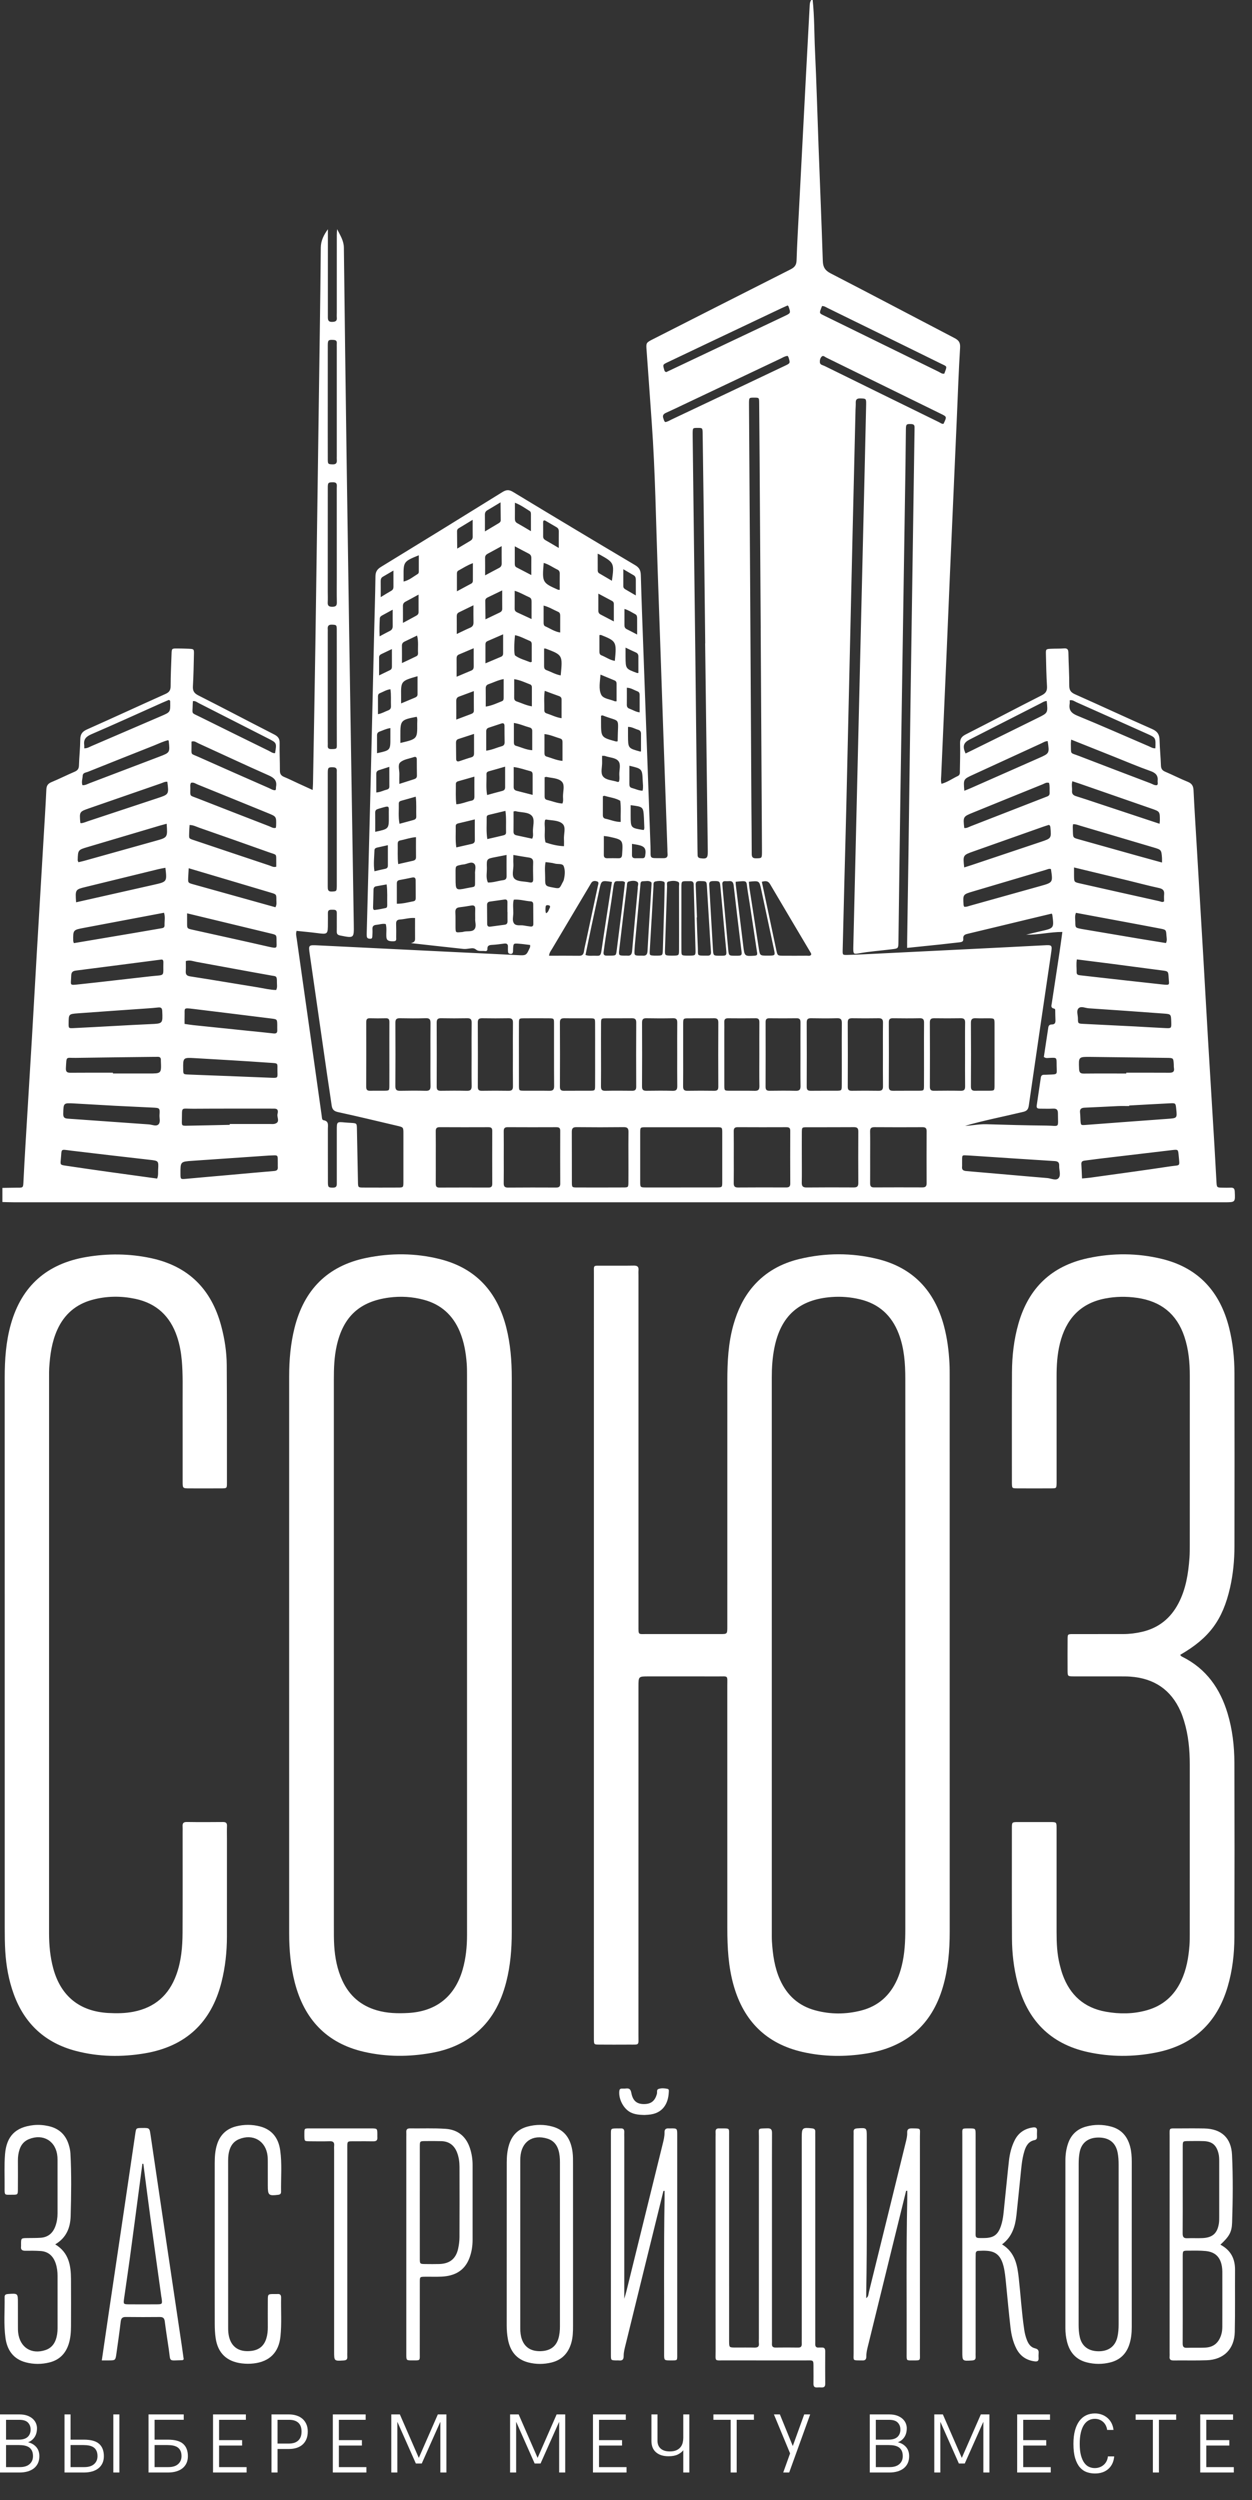 <?xml version="1.0" encoding="UTF-8"?> <!-- Generator: Adobe Illustrator 25.2.1, SVG Export Plug-In . SVG Version: 6.00 Build 0) --> <svg xmlns="http://www.w3.org/2000/svg" xmlns:xlink="http://www.w3.org/1999/xlink" id="Слой_1" x="0px" y="0px" viewBox="0 0 297.64 594" style="enable-background:new 0 0 297.64 594;" xml:space="preserve"><rect x="0" y="0" width="297.64" height="594" fill="#333333" stroke="none"/> <style type="text/css"> .st0{fill:#FFFFFF;} </style> <g> <g> <path class="st0" d="M8.793,576.898c0,0.854-0.194,1.569-0.582,2.146s-0.906,0.98-1.553,1.213 c0.776,0.169,1.42,0.534,1.932,1.097c0.511,0.563,0.767,1.298,0.767,2.203 c0,0.647-0.116,1.214-0.349,1.699s-0.56,0.89-0.98,1.213c-0.421,0.324-0.919,0.566-1.495,0.729 c-0.576,0.161-1.207,0.242-1.893,0.242H0v-13.802h4.64c0.737,0,1.368,0.101,1.893,0.301 c0.524,0.2,0.954,0.459,1.291,0.776c0.336,0.317,0.582,0.67,0.737,1.058 C8.716,576.16,8.793,576.535,8.793,576.898z M1.437,579.635h2.989c0.971,0,1.689-0.217,2.155-0.65 s0.699-1.019,0.699-1.757c0-0.66-0.21-1.21-0.631-1.649c-0.42-0.44-1.116-0.66-2.086-0.66 H1.437V579.635z M1.437,586.158h3.261c1.022,0,1.802-0.239,2.339-0.718 c0.537-0.479,0.806-1.106,0.806-1.884c0-0.504-0.081-0.928-0.243-1.271 c-0.162-0.343-0.388-0.614-0.679-0.814c-0.291-0.201-0.641-0.343-1.048-0.428 c-0.408-0.084-0.857-0.126-1.349-0.126H1.437V586.158z"></path> <path class="st0" d="M24.692,583.556c0,0.647-0.116,1.214-0.349,1.699s-0.56,0.89-0.98,1.213 c-0.421,0.324-0.919,0.566-1.495,0.729c-0.576,0.161-1.207,0.242-1.893,0.242h-4.64v-13.802h1.437 v5.998h3.184c1.656,0,2.86,0.333,3.61,1C24.316,581.301,24.692,582.275,24.692,583.556z M16.772,586.158h3.261c1.022,0,1.802-0.239,2.339-0.718c0.537-0.479,0.806-1.106,0.806-1.884 c0-0.504-0.081-0.928-0.243-1.271c-0.162-0.343-0.388-0.614-0.679-0.814 c-0.291-0.201-0.641-0.343-1.048-0.428c-0.408-0.084-0.857-0.126-1.349-0.126h-3.086V586.158z M28.38,587.439h-1.437v-13.802h1.437V587.439z"></path> <path class="st0" d="M44.667,583.556c0,0.647-0.116,1.214-0.349,1.699s-0.56,0.89-0.98,1.213 c-0.421,0.324-0.919,0.566-1.495,0.729c-0.576,0.161-1.207,0.242-1.893,0.242h-4.64v-13.802h8.367 v1.281h-6.93v4.717h3.184c1.656,0,2.86,0.333,3.61,1C44.292,581.301,44.667,582.275,44.667,583.556z M36.747,586.158h3.261c1.022,0,1.802-0.239,2.339-0.718c0.537-0.479,0.806-1.106,0.806-1.884 c0-0.504-0.081-0.928-0.243-1.271c-0.162-0.343-0.388-0.614-0.679-0.814 c-0.291-0.201-0.641-0.343-1.048-0.428c-0.408-0.084-0.857-0.126-1.349-0.126h-3.086V586.158z"></path> <path class="st0" d="M50.646,587.439v-13.802h7.804v1.281h-6.367v4.833h5.474v1.281h-5.474v5.125h6.542 v1.281H50.646z"></path> <path class="st0" d="M64.545,587.439v-13.802h4.154c0.621,0,1.204,0.084,1.747,0.252 c0.543,0.169,1.016,0.421,1.417,0.757c0.401,0.337,0.718,0.761,0.951,1.271 c0.233,0.512,0.35,1.104,0.35,1.776c0,0.687-0.107,1.288-0.32,1.806 c-0.214,0.518-0.518,0.951-0.913,1.301c-0.395,0.35-0.864,0.611-1.407,0.786 s-1.146,0.262-1.806,0.262h-2.737v5.591H64.545z M65.981,580.567h2.737 c0.362,0,0.722-0.045,1.078-0.136s0.676-0.246,0.961-0.466s0.511-0.515,0.679-0.883 c0.168-0.369,0.252-0.825,0.252-1.369c0-0.932-0.256-1.631-0.767-2.097 c-0.512-0.466-1.246-0.698-2.204-0.698h-2.737V580.567z"></path> <path class="st0" d="M79.123,587.439v-13.802h7.804v1.281h-6.367v4.833h5.474v1.281h-5.474v5.125h6.542 v1.281H79.123z"></path> <path class="st0" d="M98.865,585.303l-4.368-9.842H94.459v11.978h-1.437v-13.802h2.038l4.504,10.327 l4.523-10.327h2.038v13.802h-1.437v-11.978h-0.039l-4.387,9.842H98.865z"></path> <path class="st0" d="M127.109,585.303l-4.368-9.842h-0.039v11.978h-1.437v-13.802h2.038l4.504,10.327 l4.523-10.327h2.038v13.802h-1.437v-11.978h-0.039l-4.387,9.842H127.109z"></path> <path class="st0" d="M140.969,587.439v-13.802h7.804v1.281h-6.367v4.833h5.474v1.281h-5.474v5.125h6.542 v1.281H140.969z"></path> <path class="st0" d="M162.439,582.139c-0.271,0.376-0.692,0.709-1.262,1s-1.32,0.437-2.252,0.437 c-1.256,0-2.245-0.313-2.97-0.941c-0.726-0.627-1.088-1.523-1.088-2.688v-6.309h1.437v6.27 c0,0.35,0.056,0.677,0.165,0.98c0.11,0.305,0.285,0.573,0.524,0.806 c0.239,0.233,0.544,0.414,0.912,0.544c0.369,0.129,0.812,0.193,1.33,0.193 c0.647,0,1.178-0.097,1.592-0.291c0.414-0.193,0.74-0.446,0.98-0.757 c0.239-0.311,0.404-0.656,0.495-1.038c0.09-0.382,0.136-0.761,0.136-1.136v-5.571h1.437v13.802 h-1.437V582.139z"></path> <path class="st0" d="M179.229,573.637v1.281h-4.096v12.521h-1.437v-12.521h-4.096v-1.281H179.229z"></path> <path class="st0" d="M191.187,573.637h1.417l-4.988,13.802h-1.417l1.63-4.542l-3.843-9.26h1.417 l3.066,7.513L191.187,573.637z"></path> <path class="st0" d="M215.569,576.898c0,0.854-0.194,1.569-0.582,2.146 c-0.389,0.576-0.906,0.98-1.553,1.213c0.776,0.169,1.42,0.534,1.931,1.097 c0.512,0.563,0.768,1.298,0.768,2.203c0,0.647-0.117,1.214-0.35,1.699 c-0.233,0.485-0.561,0.89-0.98,1.213c-0.421,0.324-0.919,0.566-1.495,0.729 c-0.575,0.161-1.206,0.242-1.893,0.242h-4.64v-13.802h4.64c0.738,0,1.369,0.101,1.893,0.301 c0.524,0.2,0.955,0.459,1.291,0.776c0.337,0.317,0.583,0.67,0.738,1.058 C215.492,576.16,215.569,576.535,215.569,576.898z M208.211,579.635h2.99 c0.971,0,1.688-0.217,2.154-0.65s0.699-1.019,0.699-1.757c0-0.66-0.211-1.21-0.631-1.649 c-0.421-0.44-1.116-0.66-2.087-0.66h-3.126V579.635z M208.211,586.158h3.262 c1.022,0,1.802-0.239,2.339-0.718c0.537-0.479,0.806-1.106,0.806-1.884 c0-0.504-0.081-0.928-0.242-1.271c-0.162-0.343-0.389-0.614-0.68-0.814 c-0.291-0.201-0.641-0.343-1.048-0.428c-0.408-0.084-0.857-0.126-1.35-0.126h-3.087V586.158z"></path> <path class="st0" d="M227.954,585.303l-4.368-9.842h-0.039v11.978h-1.437v-13.802h2.039l4.503,10.327 l4.523-10.327h2.038v13.802h-1.437v-11.978h-0.039l-4.387,9.842H227.954z"></path> <path class="st0" d="M241.813,587.439v-13.802h7.804v1.281h-6.367v4.833h5.475v1.281h-5.475v5.125h6.542 v1.281H241.813z"></path> <path class="st0" d="M263.205,577.326c-0.038-0.324-0.129-0.645-0.271-0.961 c-0.143-0.317-0.337-0.599-0.582-0.845c-0.246-0.246-0.544-0.446-0.894-0.602 c-0.349-0.155-0.744-0.233-1.184-0.233c-0.531,0-1.017,0.12-1.456,0.359 c-0.44,0.239-0.818,0.602-1.136,1.087s-0.562,1.101-0.737,1.844 c-0.175,0.745-0.263,1.628-0.263,2.65c0,1.1,0.101,2.019,0.301,2.756 c0.201,0.738,0.467,1.33,0.796,1.776c0.33,0.447,0.709,0.764,1.136,0.951 c0.428,0.188,0.874,0.282,1.34,0.282c0.427,0,0.821-0.068,1.184-0.204s0.683-0.327,0.961-0.573 c0.278-0.245,0.502-0.536,0.67-0.873c0.168-0.336,0.272-0.712,0.311-1.126h1.495 c-0.104,1.242-0.56,2.229-1.369,2.96c-0.809,0.731-1.88,1.098-3.212,1.098 c-0.674,0-1.317-0.107-1.932-0.32c-0.615-0.214-1.158-0.589-1.631-1.126s-0.848-1.259-1.126-2.165 c-0.278-0.905-0.417-2.051-0.417-3.436c0-1.217,0.123-2.274,0.368-3.174 c0.246-0.899,0.593-1.65,1.039-2.252s0.983-1.052,1.611-1.35 c0.627-0.297,1.323-0.446,2.087-0.446c0.582,0,1.129,0.094,1.64,0.281 c0.512,0.188,0.964,0.453,1.359,0.796c0.395,0.344,0.715,0.758,0.961,1.243 c0.245,0.485,0.4,1.019,0.466,1.602H263.205z"></path> <path class="st0" d="M279.608,573.637v1.281h-4.096v12.521h-1.437v-12.521h-4.096v-1.281H279.608z"></path> <path class="st0" d="M285.334,587.439v-13.802h7.804v1.281H286.771v4.833h5.475v1.281H286.771v5.125h6.542 v1.281H285.334z"></path> </g> <g> <path class="st0" d="M193.198,0c0.427,4.007,0.363,8.037,0.553,12.055 c0.358,7.54,0.56,15.086,0.841,22.63c0.34,9.108,0.72,18.214,1.015,27.323 c0.047,1.45,0.522,2.25,1.864,2.942c9.834,5.067,19.61,10.248,29.422,15.358 c0.997,0.519,1.429,1.042,1.351,2.291c-0.344,5.524-0.526,11.057-0.77,16.587 c-0.545,12.344-1.096,24.689-1.636,37.033c-0.264,6.033-0.503,12.067-0.766,18.1 c-0.437,9.999-0.886,19.997-1.32,29.996c-0.026,0.605-0.134,1.22,0.072,1.913 c1.417-0.389,2.592-1.254,3.886-1.859c0.589-0.276,0.475-0.825,0.482-1.313 c0.03-2.125,0.116-4.252,0.047-6.374c-0.036-1.113,0.351-1.687,1.343-2.19 c6.027-3.062,12.002-6.226,18.035-9.278c1.019-0.515,1.356-1.087,1.287-2.193 c-0.156-2.51-0.196-5.028-0.257-7.544c-0.031-1.27-0.005-1.284,1.283-1.34 c1.005-0.044,2.016-0.005,3.018-0.083c0.844-0.066,1.033,0.304,1.046,1.07 c0.043,2.572,0.215,5.143,0.199,7.713c-0.007,1.116,0.345,1.661,1.375,2.118 c6.127,2.718,12.199,5.56,18.336,8.255c1.275,0.56,1.735,1.309,1.764,2.618 c0.045,2.011,0.257,4.017,0.321,6.028c0.025,0.786,0.312,1.196,1.03,1.5 c1.799,0.763,3.541,1.664,5.352,2.395c0.976,0.394,1.321,0.984,1.369,2.003 c0.193,4.076,0.456,8.149,0.697,12.223c0.539,9.097,1.085,18.193,1.618,27.29 c0.389,6.642,0.747,13.285,1.141,19.926c0.499,8.427,1.023,16.852,1.53,25.278 c0.164,2.735,0.309,5.47,0.458,8.206c0.081,1.48,0.076,1.483,1.493,1.502 c0.615,0.008,1.232,0.028,1.845-0.004c0.674-0.036,0.982,0.153,1.018,0.92 c0.121,2.554,0.155,2.552-2.397,2.552c-95.964,0-191.927,0-287.891-0.002 c-0.894-0-1.788-0.037-2.682-0.057c0-1.119,0-2.237,0-3.356c1.005-0.017,2.01-0.04,3.015-0.049 c2.043-0.019,1.909,0.219,2.011-1.85c0.135-2.736,0.287-5.472,0.451-8.207 c0.509-8.483,1.037-16.964,1.54-25.448c0.394-6.642,0.753-13.286,1.142-19.928 c0.532-9.098,1.079-18.194,1.617-27.292c0.234-3.963,0.49-7.924,0.675-11.889 c0.043-0.913,0.373-1.395,1.215-1.745c1.856-0.772,3.655-1.68,5.503-2.471 c0.71-0.304,1.009-0.7,1.031-1.497c0.058-2.067,0.298-4.13,0.314-6.196 c0.01-1.243,0.493-1.865,1.615-2.364c6.227-2.769,12.412-5.634,18.633-8.418 c0.886-0.397,1.232-0.875,1.232-1.863c0-2.515,0.133-5.03,0.215-7.546 c0.045-1.397,0.046-1.406,1.355-1.398c0.895,0.005,1.79,0.023,2.684,0.063 c1.295,0.058,1.316,0.069,1.286,1.338c-0.059,2.516-0.093,5.034-0.243,7.545 c-0.065,1.1,0.256,1.679,1.28,2.197c6.034,3.05,12.013,6.208,18.034,9.283 c0.9,0.46,1.327,0.975,1.302,2.036c-0.052,2.179,0.076,4.361,0.062,6.542 c-0.005,0.791,0.286,1.22,1,1.514c1.084,0.447,2.134,0.974,3.201,1.464 c1.15,0.528,2.302,1.053,3.589,1.642c0.036-0.658,0.074-1.09,0.081-1.523 c0.193-11.015,0.405-22.031,0.567-33.046c0.364-24.772,0.705-49.544,1.05-74.317 c0.093-6.654,0.183-13.309,0.236-19.964c0.013-1.67,0.725-3.037,1.686-4.385 c0,0.538-0,1.076,0,1.614c0,6.432,0.007,12.863-0.007,19.295 c-0.002,0.739,0.171,1.138,1.031,1.111c0.752-0.023,1.185-0.189,1.099-1.038 c-0.039-0.387-0.005-0.782-0.005-1.174c0-6.152-0.001-12.304,0.004-18.456 c0-0.456,0.044-0.913,0.068-1.369c0.732,1.451,1.592,2.74,1.611,4.391 c0.189,16.665,0.415,33.329,0.647,49.993c0.193,13.868,0.397,27.736,0.613,41.603 c0.359,23.094,0.734,46.188,1.097,69.282c0.051,3.225,0.041,3.203-3.231,2.551 c-0.632-0.126-0.83-0.364-0.817-0.975c0.029-1.453-0.012-2.908,0.012-4.362 c0.012-0.73-0.417-0.798-0.976-0.788c-0.569,0.01-1.163-0.073-1.143,0.793 c0.018,0.782-0.002,1.566-0.002,2.349c-0.001,2.761,0.002,2.743-2.68,2.394 c-1.586-0.206-3.18-0.344-4.763-0.512c-0.229,0.711-0.055,1.251,0.022,1.793 c1.066,7.523,2.135,15.046,3.197,22.57c0.921,6.528,1.832,13.058,2.754,19.586 c0.054,0.38,0.037,0.973,0.408,1.033c1.351,0.218,1.058,1.195,1.059,2.043 c0.006,4.25-0.006,8.501,0.009,12.751c0.004,1.166,0.158,1.232,1.23,1.23 c0.963-0.002,0.883-0.617,0.883-1.242c-0.002-4.139-0.001-8.277-0-12.416 c0-2.012,0.001-2.008,1.927-1.824c0.501,0.048,1.004,0.064,1.507,0.099 c1.316,0.09,1.321,0.091,1.349,1.468c0.084,4.193,0.16,8.387,0.247,12.581 c0.027,1.288,0.039,1.309,1.292,1.315c2.74,0.014,5.481,0.013,8.221-0.001 c1.265-0.006,1.287-0.027,1.291-1.306c0.012-3.859,0.008-7.718,0.002-11.577 c-0.002-1.45-0.012-1.449-1.524-1.802c-4.677-1.093-9.343-2.233-14.037-3.245 c-1.033-0.223-1.376-0.698-1.504-1.626c-0.328-2.379-0.712-4.75-1.056-7.127 c-1.381-9.566-2.752-19.134-4.136-28.7c-0.333-2.301-0.349-2.272,2.062-2.152 c10.946,0.545,21.892,1.075,32.838,1.608c4.795,0.234,9.592,0.45,14.386,0.7 c2.179,0.114,2.18,0.143,3.065-1.86c0.058-0.132,0.021-0.307,0.033-0.548 c-0.913-0.106-1.795-0.237-2.681-0.304c-1.299-0.098-1.302-0.079-1.374,1.299 c-0.012,0.223,0.007,0.45-0.028,0.669c-0.049,0.312-0.241,0.484-0.575,0.462 c-0.305-0.02-0.556-0.138-0.59-0.464c-0.04-0.388-0.054-0.783-0.03-1.172 c0.042-0.661-0.237-0.908-0.889-0.822c-0.942,0.124-1.886,0.256-2.833,0.307 c-0.695,0.037-1.215,0.137-1.16,1.011c0.021,0.328-0.228,0.517-0.548,0.467 c-0.713-0.111-1.568,0.133-2.112-0.328c-0.532-0.451-0.984-0.358-1.527-0.293 c-0.498,0.059-1.009,0.159-1.5,0.107c-4.161-0.442-8.318-0.914-12.476-1.377 c0.538-0.153,0.973-0.315,0.967-0.993c-0.017-1.662-0.005-3.324-0.005-4.978 c-1.365-0.096-2.444,0.29-3.554,0.354c-0.712,0.041-0.973,0.353-0.948,1.051 c0.039,1.061,0.028,2.125,0.016,3.187c-0.005,0.413,0.152,0.919-0.589,0.94 c-1.206,0.034-1.673-0.189-1.738-0.971c-0.087-1.044,0.142-2.109-0.151-3.13 c-0.798-0.155-1.495,0.129-2.212,0.191c-0.689,0.06-1,0.341-0.955,1.054 c0.036,0.556-0.002,1.118-0.026,1.677c-0.012,0.28-0.061,0.585-0.436,0.58 c-0.396-0.005-0.826-0.044-0.876-0.56c-0.043-0.443-0.018-0.894-0.006-1.34 c0.301-11.516,0.62-23.032,0.904-34.548c0.29-11.74,0.545-23.481,0.821-35.222 c0.113-4.808,0.274-9.615,0.337-14.424c0.014-1.089,0.392-1.692,1.318-2.258 c9.636-5.885,19.249-11.806,28.842-17.761c0.921-0.572,1.567-0.641,2.54-0.052 c9.658,5.848,19.343,11.65,29.052,17.411c1.008,0.598,1.303,1.277,1.334,2.39 c0.182,6.54,0.44,13.078,0.675,19.616c0.538,14.921,1.072,29.842,1.624,44.762 c0.12,3.251-0.562,2.778,3.06,2.845c0.853,0.016,1.078-0.354,0.991-1.11 c-0.038-0.332-0.016-0.67-0.028-1.006c-0.318-9.053-0.639-18.107-0.954-27.16 c-0.453-13.021-0.892-26.043-1.356-39.064c-0.418-11.734-0.578-23.479-1.419-35.197 c-0.408-5.688-0.794-11.377-1.216-17.063c-0.138-1.859-0.174-1.856,1.587-2.75 c10.861-5.514,21.717-11.038,32.592-16.525c0.941-0.475,1.434-0.991,1.47-2.126 c0.131-4.079,0.374-8.154,0.585-12.231c0.534-10.33,1.069-20.66,1.61-30.99 c0.305-5.807,0.628-11.613,0.929-17.42c0.024-0.46,0.094-0.882,0.373-1.254 C192.974,0,193.086,0,193.198,0z M215.654,225.21c0-0.618-0.005-1.002,0.001-1.385 c0.103-6.766,0.215-13.531,0.309-20.297c0.167-12.078,0.312-24.156,0.487-36.234 c0.313-21.639,0.64-43.278,0.961-64.917c0.004-0.28-0.007-0.56,0.005-0.839 c0.025-0.572-0.25-0.767-0.809-0.788c-1.089-0.041-1.23,0.04-1.248,1.192 c-0.046,2.908-0.055,5.816-0.1,8.723c-0.398,25.888-0.809,51.776-1.198,77.664 c-0.178,11.798-0.314,23.596-0.473,35.395c-0.022,1.657-0.038,1.616-1.61,1.814 c-2.604,0.327-5.226,0.504-7.814,0.969c-1.23,0.221-1.309,0.111-1.312-1.175 c-0.001-0.224,0.009-0.447,0.014-0.671c0.436-18.336,0.872-36.672,1.309-55.008 c0.458-19.231,0.917-38.461,1.374-57.692c0.125-5.255,0.249-10.51,0.359-15.765 c0.032-1.537-0.008-1.502-1.414-1.534c-0.838-0.019-1.086,0.318-1.058,1.079 c0.02,0.557-0.04,1.117-0.054,1.676c-0.23,9.615-0.465,19.23-0.687,28.846 c-0.502,21.747-0.993,43.494-1.497,65.24c-0.135,5.814-0.305,11.627-0.453,17.441 c-0.143,5.59-0.283,11.18-0.416,16.771c-0.028,1.176-0.013,1.193,1.158,1.165 c1.285-0.03,2.57-0.084,3.854-0.147c8.32-0.408,16.641-0.819,24.961-1.233 c5.919-0.295,11.838-0.585,17.757-0.899c2.116-0.112,2.113-0.143,1.793,2.03 c-1.763,11.994-3.536,23.986-5.266,35.985c-0.131,0.906-0.402,1.33-1.35,1.556 c-4.791,1.144-9.63,2.088-13.787,3.31c1.294,0.011,3.143-0.434,5.046-0.378 c4.751,0.14,9.503,0.279,14.255,0.321c3.29,0.029,2.757,0.784,2.753-2.933 c-0.001-0.931-0.407-1.136-1.231-1.093c-1.004,0.053-2.012,0.006-3.019,0.008 c-0.501,0.001-0.895-0.087-0.797-0.739c0.331-2.21,0.655-4.42,0.978-6.631 c0.066-0.452,0.289-0.698,0.773-0.684c0.335,0.01,0.671-0.017,1.006-0.029 c2.395-0.083,2.002,0.036,1.978-2.171c-0.022-1.977,0.145-1.883-1.788-1.804 c-0.379,0.016-0.782,0.135-1.247-0.231c0.348-2.293,0.715-4.657,1.061-7.024 c0.072-0.493,0.386-0.689,0.798-0.688c0.905,0.002,0.931-0.559,0.892-1.228 c-0.037-0.613-0.018-1.23-0.043-1.845c-0.011-0.261,0.075-0.634-0.28-0.702 c-0.875-0.166-0.618-0.756-0.537-1.29c0.604-3.976,1.215-7.952,1.812-11.929 c0.245-1.634,0.459-3.273,0.698-4.992c-2.939-0.014-5.662,0.712-8.605,0.649 c1.281-0.308,2.401-0.591,3.527-0.844c3.109-0.698,3.111-0.693,2.688-3.898 c-0.007-0.051-0.051-0.097-0.143-0.266c-1.911,0.457-3.859,0.921-5.806,1.389 c-4.669,1.123-9.336,2.256-14.008,3.366c-0.699,0.166-1.315,0.302-1.213,1.244 c0.076,0.699-0.428,0.777-0.975,0.831c-1.446,0.144-2.886,0.334-4.331,0.487 C221.08,224.658,218.472,224.92,215.654,225.21z M161.824,282.133c0-0.002,0-0.004,0-0.006 c2.847,0,5.694,0.009,8.541-0.004c1.307-0.006,1.331-0.025,1.335-1.263 c0.012-3.907,0.011-7.815,0.001-11.722c-0.003-1.294-0.023-1.318-1.264-1.32 c-5.638-0.01-11.276-0.008-16.914-0.001c-1.302,0.002-1.325,0.02-1.329,1.25 c-0.012,3.907-0.011,7.815-0.001,11.722c0.004,1.323,0.024,1.336,1.426,1.341 C156.354,282.14,159.089,282.133,161.824,282.133z M180.841,149.211 c0.002-0,0.003-0,0.005-0c-0.088-13.529-0.175-27.059-0.265-40.588 c-0.029-4.305-0.06-8.609-0.103-12.914c-0.012-1.233-0.033-1.233-1.188-1.234 c-1.193-0.002-1.204,0.007-1.231,1.192c-0.008,0.335,0.001,0.671,0.003,1.006 c0.095,14.759,0.195,29.518,0.283,44.277c0.101,16.828,0.189,33.656,0.286,50.484 c0.022,3.802,0.075,7.603,0.076,11.405c0,0.771,0.205,1.102,1.04,1.089 c1.34-0.02,1.381-0.007,1.398-1.382c0.004-0.335-0.001-0.671-0.003-1.006 C181.043,184.096,180.942,166.654,180.841,149.211z M167.634,152.87 c0.007-0,0.013-0,0.02-0c-0.113-9.95-0.22-19.9-0.34-29.85 c-0.08-6.652-0.176-13.304-0.27-19.955c-0.02-1.401-0.029-1.401-1.189-1.399 c-1.164,0.001-1.166,0.001-1.189,1.225c-0.007,0.391,0.002,0.783,0.007,1.174 c0.21,17.105,0.428,34.21,0.627,51.314c0.18,15.428,0.34,30.856,0.51,46.285 c0.006,0.503,0.024,1.006,0.032,1.509c0.007,0.47,0.23,0.675,0.709,0.74 c1.445,0.196,1.722-0.04,1.714-1.573c-0.002-0.391-0.011-0.783-0.016-1.174 C168.044,185.067,167.839,168.969,167.634,152.87z M149.399,274.993c0-2.011-0.024-4.023,0.012-6.034 c0.015-0.835-0.227-1.177-1.137-1.165c-3.743,0.047-7.487,0.046-11.23,0.001 c-0.931-0.011-1.114,0.377-1.109,1.19c0.026,3.967,0.002,7.934,0.017,11.9 c0.005,1.211,0.037,1.243,1.203,1.247c3.687,0.014,7.375,0.011,11.062-0.006 c1.142-0.006,1.165-0.037,1.177-1.267C149.414,278.904,149.4,276.949,149.399,274.993z M103.598,275.006c0,2.068,0.009,4.137-0.006,6.205c-0.004,0.593,0.139,0.947,0.834,0.944 c3.913-0.018,7.826-0.019,11.739-0.006c0.668,0.002,0.863-0.3,0.861-0.919 c-0.014-4.193-0.016-8.385-0.001-12.578c0.003-0.678-0.313-0.847-0.921-0.845 c-3.857,0.014-7.715,0.021-11.572-0.005c-0.754-0.005-0.953,0.306-0.944,0.999 C103.616,270.869,103.598,272.938,103.598,275.006z M174.44,274.995c0,2.011,0.022,4.021-0.011,6.031 c-0.012,0.751,0.167,1.119,1.019,1.111c3.797-0.035,7.595-0.026,11.393-0.01 c0.666,0.003,1.035-0.142,1.031-0.918c-0.024-4.189-0.02-8.377-0.005-12.566 c0.003-0.681-0.32-0.838-0.924-0.836c-3.854,0.014-7.707,0.021-11.561-0.005 c-0.745-0.005-0.963,0.292-0.953,0.993C174.459,270.862,174.44,272.929,174.44,274.995z M119.758,275.009c0,2.012,0.021,4.025-0.011,6.036c-0.012,0.747,0.16,1.122,1.017,1.114 c3.8-0.036,7.601-0.029,11.402-0.011c0.678,0.003,1.027-0.163,1.023-0.927 c-0.023-4.192-0.02-8.384-0.004-12.576c0.003-0.678-0.312-0.84-0.921-0.838 c-3.857,0.015-7.713,0.022-11.57-0.004c-0.754-0.005-0.954,0.309-0.945,1.002 C119.776,270.872,119.759,272.941,119.758,275.009z M206.861,274.71c0,2.119,0.011,4.238-0.006,6.357 c-0.005,0.648,0.12,1.055,0.907,1.05c3.847-0.023,7.695-0.02,11.543-0.004 c0.712,0.003,0.989-0.27,0.985-0.988c-0.018-4.126-0.02-8.253,0.001-12.379 c0.004-0.746-0.318-0.945-1.007-0.941c-3.792,0.02-7.584,0.028-11.375-0.006 c-0.805-0.007-1.077,0.26-1.061,1.056C206.888,270.806,206.861,272.758,206.861,274.71z M190.616,274.768c0,2.064,0.029,4.128-0.014,6.191c-0.018,0.856,0.264,1.184,1.146,1.175 c3.737-0.037,7.474-0.037,11.211-0.012c0.78,0.005,1.097-0.234,1.091-1.046 c-0.026-4.072-0.026-8.143,0-12.215c0.005-0.786-0.242-1.07-1.056-1.063 c-3.737,0.035-7.474,0.006-11.211,0.021c-1.134,0.005-1.153,0.035-1.164,1.26 C190.603,270.975,190.616,272.872,190.616,274.768z M200.12,250.663c0-2.513-0.02-5.026,0.011-7.539 c0.01-0.8-0.148-1.234-1.093-1.207c-2.065,0.058-4.133,0.047-6.198,0.004 c-0.794-0.017-1.069,0.235-1.064,1.045c0.029,5.082,0.025,10.164,0.003,15.245 c-0.003,0.741,0.279,0.959,0.983,0.949c2.01-0.031,4.021,0,6.031-0.014 c1.293-0.009,1.314-0.025,1.322-1.279C200.131,255.466,200.12,253.065,200.12,250.663z M102.333,250.648c0-2.513-0.019-5.026,0.011-7.538c0.009-0.794-0.128-1.228-1.088-1.196 c-2.064,0.069-4.132,0.048-6.197,0.007c-0.799-0.016-1.072,0.257-1.068,1.061 c0.026,5.025,0.034,10.051-0.005,15.076c-0.007,0.938,0.371,1.124,1.2,1.106 c2.009-0.044,4.021-0.052,6.03,0.002c0.884,0.024,1.15-0.285,1.134-1.148 C102.304,255.563,102.333,253.105,102.333,250.648z M121.933,250.696c0-2.569-0.023-5.139,0.014-7.707 c0.012-0.801-0.26-1.083-1.063-1.067c-2.066,0.041-4.133,0.038-6.199,0.001 c-0.753-0.013-1.103,0.157-1.098,1.009c0.032,5.082,0.025,10.165,0.005,15.247 c-0.003,0.705,0.204,0.995,0.949,0.983c2.122-0.037,4.245-0.039,6.366,0 c0.824,0.015,1.049-0.319,1.038-1.094C121.911,255.611,121.933,253.153,121.933,250.696z M219.665,250.568c0-2.516-0.021-5.032,0.012-7.548c0.01-0.761-0.181-1.117-1.024-1.099 c-2.124,0.045-4.249,0.035-6.373,0.004c-0.712-0.01-0.984,0.223-0.981,0.96 c0.022,5.088,0.03,10.175-0.006,15.263c-0.006,0.87,0.365,1.022,1.103,1.011 c2.012-0.029,4.025,0.003,6.038-0.014c1.196-0.01,1.219-0.031,1.226-1.197 C219.676,255.488,219.665,253.028,219.665,250.568z M123.363,250.509c0,2.459-0.009,4.919,0.004,7.378 c0.007,1.222,0.025,1.246,1.151,1.256c2.012,0.019,4.025-0.023,6.037,0.019 c0.838,0.017,1.185-0.205,1.178-1.125c-0.04-4.975-0.012-9.95-0.024-14.925 c-0.003-1.145-0.033-1.164-1.253-1.174c-1.956-0.016-3.913-0.016-5.869,0 c-1.187,0.01-1.21,0.029-1.218,1.191C123.352,245.59,123.363,248.05,123.363,250.509z M209.901,250.527c0-2.516-0.026-5.032,0.015-7.546c0.013-0.815-0.282-1.072-1.071-1.058 c-2.068,0.038-4.137,0.035-6.205,0.001c-0.744-0.012-1.111,0.139-1.105,1.003 c0.034,5.087,0.027,10.174,0.004,15.261c-0.003,0.721,0.233,0.983,0.962,0.972 c2.124-0.033,4.249-0.037,6.372,0.002c0.818,0.015,1.054-0.304,1.042-1.088 C209.878,255.559,209.902,253.043,209.901,250.527z M141.478,250.68c0-2.516,0.011-5.032-0.005-7.548 c-0.007-1.162-0.032-1.182-1.23-1.192c-2.013-0.016-4.026,0.019-6.038-0.016 c-0.754-0.013-1.104,0.163-1.099,1.017c0.033,5.088,0.027,10.176,0.004,15.264 c-0.003,0.744,0.287,0.963,0.987,0.953c2.068-0.027,4.137,0.005,6.206-0.014 c1.144-0.011,1.163-0.037,1.171-1.252C141.488,255.488,141.478,253.084,141.478,250.68z M142.88,250.351c0,2.572,0.021,5.144-0.013,7.715c-0.01,0.765,0.185,1.114,1.024,1.097 c2.124-0.044,4.249-0.032,6.373-0.005c0.704,0.009,0.987-0.222,0.984-0.961 c-0.022-5.088-0.029-10.176,0.005-15.263c0.006-0.869-0.372-1.02-1.11-1.009 c-2.012,0.03-4.026-0.002-6.038,0.014c-1.189,0.01-1.212,0.031-1.22,1.199 C142.868,245.543,142.879,247.947,142.88,250.351z M160.994,250.581c0-2.516-0.018-5.032,0.011-7.547 c0.008-0.736-0.126-1.136-0.999-1.114c-2.123,0.051-4.249,0.046-6.372,0.002 c-0.861-0.018-1.004,0.384-1.001,1.12c0.02,5.031,0.029,10.063-0.006,15.094 c-0.006,0.86,0.354,1.034,1.099,1.024c2.068-0.028,4.138-0.053,6.205,0.009 c0.958,0.029,1.087-0.417,1.077-1.208C160.974,255.501,160.994,253.041,160.994,250.581z M229.424,250.518c0-2.516-0.026-5.032,0.015-7.547c0.014-0.818-0.283-1.064-1.071-1.049 c-2.068,0.04-4.137,0.033-6.205,0.003c-0.738-0.01-1.116,0.14-1.11,1.009 c0.034,5.087,0.028,10.175,0.005,15.262c-0.003,0.738,0.281,0.97,0.984,0.961 c2.124-0.026,4.249-0.039,6.373,0.005c0.841,0.018,1.033-0.334,1.022-1.098 C229.403,255.55,229.425,253.034,229.424,250.518z M162.407,250.669c0,2.459,0.019,4.919-0.012,7.378 c-0.01,0.75,0.164,1.133,1.014,1.116c2.123-0.042,4.248-0.033,6.371-0.003 c0.701,0.01,0.989-0.2,0.985-0.946c-0.024-5.086-0.028-10.173,0.003-15.259 c0.005-0.827-0.297-1.048-1.076-1.032c-2.011,0.041-4.024,0.001-6.036,0.018 c-1.225,0.01-1.241,0.03-1.247,1.352C162.398,245.75,162.407,248.21,162.407,250.669z M180.519,250.661c0-2.569-0.011-5.138,0.008-7.706c0.005-0.65-0.111-1.044-0.903-1.03 c-2.177,0.037-4.356,0.024-6.533,0.005c-0.63-0.006-0.925,0.217-0.905,0.873 c0.026,0.837,0.003,1.675,0.003,2.513c-0,4.188-0.008,8.376,0.005,12.564 c0.004,1.23,0.029,1.254,1.166,1.266c2.01,0.019,4.021-0.029,6.03,0.021 c0.865,0.022,1.165-0.252,1.147-1.134C180.487,255.575,180.519,253.118,180.519,250.661z M112.113,250.665c0-2.565-0.023-5.13,0.013-7.694c0.011-0.806-0.278-1.066-1.071-1.05 c-2.062,0.042-4.126,0.044-6.188-0.001c-0.809-0.018-1.059,0.27-1.055,1.061 c0.025,5.073,0.023,10.147,0.002,15.221c-0.003,0.733,0.268,0.969,0.979,0.958 c2.062-0.031,4.126-0.045,6.188,0.005c0.87,0.021,1.163-0.271,1.147-1.141 C112.084,255.572,112.113,253.118,112.113,250.665z M190.298,250.655c0-2.565-0.01-5.13,0.007-7.694 c0.004-0.648-0.118-1.048-0.906-1.035c-2.174,0.035-4.349,0.027-6.523,0.003 c-0.659-0.007-0.873,0.27-0.872,0.895c0.011,5.13,0.017,10.259-0.006,15.389 c-0.003,0.747,0.293,0.956,0.992,0.946c2.063-0.03,4.127-0.047,6.188,0.007 c0.885,0.023,1.15-0.296,1.136-1.151C190.272,255.562,190.299,253.108,190.298,250.655z M236.434,250.67c0-2.461,0.008-4.921-0.003-7.382c-0.006-1.333-0.021-1.338-1.412-1.352 c-1.006-0.01-2.015,0.034-3.019-0.013c-0.822-0.038-1.195,0.175-1.188,1.107 c0.041,5.033,0.037,10.066,0.002,15.099c-0.006,0.855,0.344,1.052,1.095,1.028 c1.117-0.036,2.237,0.008,3.355-0.014c1.139-0.022,1.158-0.038,1.165-1.261 C236.443,255.48,236.433,253.075,236.434,250.67z M257.23,279.991 c0.752-0.072,1.357-0.107,1.955-0.19c6.359-0.887,12.724-1.736,19.071-2.698 c2.412-0.366,2.201,0.2,1.956-2.533c-0.133-1.484-0.136-1.489-1.541-1.324 c-5.712,0.672-11.424,1.346-17.136,2.025c-1.22,0.145-2.435,0.326-3.655,0.473 c-0.505,0.061-0.843,0.226-0.808,0.822C257.137,277.668,257.175,278.771,257.23,279.991z M37.354,280.016c0.325-0.795,0.201-1.472,0.24-2.128c0.125-2.121,0.108-2.093-2.073-2.341 c-6.158-0.7-12.315-1.41-18.468-2.15c-2.899-0.348-2.305-0.638-2.61,2.202 c-0.121,1.125-0.07,1.167,1.094,1.342c3.423,0.513,6.848,1.005,10.276,1.486 C29.626,278.963,33.443,279.479,37.354,280.016z M230.481,274.536 c-2.06-0.047-1.715-0.441-1.761,2.088c-0.003,0.168,0.016,0.338-0.004,0.503 c-0.096,0.788,0.245,1.042,1.034,1.107c6.405,0.532,12.806,1.129,19.212,1.655 c0.914,0.075,2.095,0.721,2.7,0.012c0.607-0.711,0.1-1.93,0.141-2.925 c0.031-0.753-0.247-1.069-1.059-1.119C244.104,275.45,237.467,274.997,230.481,274.536z M63.871,274.545c-5.978,0.412-12.04,0.831-18.102,1.246c-2.883,0.197-2.883,0.192-2.865,3.084 c0.009,1.345,0.006,1.322,1.441,1.189c3.274-0.304,6.551-0.581,9.827-0.873 c3.664-0.326,7.327-0.669,10.993-0.974c0.621-0.052,0.926-0.266,0.879-0.907 c-0.02-0.277,0-0.557-0.005-0.836C65.998,274.161,66.319,274.476,63.871,274.545z M92.565,250.548c0-2.564-0.009-5.128,0.006-7.692c0.003-0.59-0.121-0.947-0.823-0.928 c-1.281,0.035-2.564,0.036-3.845-0.001c-0.697-0.02-0.84,0.331-0.839,0.92 c0.007,5.128,0.015,10.256-0.008,15.384c-0.003,0.761,0.323,0.948,1.004,0.927 c1.114-0.034,2.229,0.006,3.344-0.013c1.132-0.019,1.152-0.033,1.158-1.239 C92.575,255.454,92.566,253.001,92.565,250.548z M268.439,262.654 c0.001,0.044,0.001,0.088,0.002,0.131c-0.894,0-1.79-0.033-2.682,0.006 c-2.626,0.115-5.249,0.28-7.875,0.378c-0.852,0.032-1.235,0.329-1.122,1.215 c0.077,0.608,0.06,1.228,0.103,1.842c0.081,1.142,0.086,1.131,1.297,1.04 c6.467-0.486,12.933-0.976,19.401-1.441c2.291-0.165,2.293-0.136,2.062-2.368 c-0.141-1.358-0.142-1.39-1.471-1.326C274.915,262.288,271.677,262.477,268.439,262.654z M27.49,262.727c-3.943-0.225-6.901-0.399-9.86-0.56c-2.572-0.139-2.533-0.131-2.598,2.436 c-0.023,0.898,0.304,1.124,1.138,1.181c6.413,0.436,12.822,0.927,19.235,1.363 c0.758,0.052,1.682,0.537,2.249,0.014c0.557-0.514,0.218-1.484,0.265-2.251 c0.103-1.68,0.078-1.677-1.699-1.762C32.982,262.996,29.743,262.836,27.49,262.727z M130.525,227.072c2.457,0,4.79-0.022,7.123,0.012c0.787,0.011,1.079-0.342,1.185-1.066 c0.12-0.825,0.33-1.638,0.505-2.455c0.934-4.359,1.874-8.716,2.794-13.077 c0.074-0.35,0.327-0.878-0.127-1.049c-0.497-0.187-1.116-0.238-1.476,0.388 c-0.167,0.29-0.341,0.575-0.512,0.863c-2.938,4.936-5.88,9.869-8.808,14.81 C130.957,225.919,130.611,226.305,130.525,227.072z M181.11,209.502c0.359,1.688,0.684,3.212,1.007,4.736 c0.807,3.815,1.609,7.63,2.423,11.443c0.294,1.377,0.307,1.383,1.744,1.39 c1.841,0.009,3.682,0.011,5.522-0.006c0.362-0.003,0.795,0.159,1.052-0.28 c-0.023-0.111-0.017-0.235-0.071-0.325c-3.24-5.467-6.495-10.925-9.717-16.402 C182.591,209.244,181.985,209.265,181.11,209.502z M54.617,267.248 c-0-0.066-0.001-0.131-0.001-0.197c3.178,0,6.355,0.001,9.533-0.002 c0.39-0,0.801,0.055,1.167-0.046c1.361-0.377,0.506-1.484,0.647-2.244 c0.091-0.492,0.349-1.322-0.68-1.358c-0.39-0.013-0.78-0.008-1.171-0.008 c-6.022,0.006-12.043-0.017-18.065,0.03c-3.226,0.025-2.71-0.641-2.81,2.836 c-0.034,1.184,0.008,1.219,1.18,1.2C47.817,267.405,51.217,267.321,54.617,267.248z M267.755,255.057 c0-0.065-0-0.129-0-0.194c3.403,0,6.805-0.014,10.208,0.01 c0.828,0.006,1.293-0.211,1.121-1.142c-0.05-0.272-0.024-0.557-0.04-0.835 c-0.088-1.534-0.089-1.537-1.623-1.557c-6.024-0.078-12.049-0.156-18.073-0.231 c-2.981-0.037-2.941-0.036-2.817,2.865c0.038,0.892,0.344,1.11,1.183,1.099 C261.061,255.033,264.408,255.057,267.755,255.057z M26.844,254.863c0,0.061-0,0.123-0,0.184 c2.852,0,5.705-0.007,8.557,0.002c2.971,0.009,2.971,0.016,2.845-2.965 c-0.002-0.056-0.001-0.112,0.002-0.168c0.031-0.539-0.175-0.852-0.764-0.828 c-0.391,0.016-0.783,0.005-1.174,0.01c-6.096,0.078-12.192,0.142-18.288,0.242 c-2.434,0.04-2.18-0.527-2.357,2.375c-0.055,0.907,0.24,1.17,1.111,1.161 C20.133,254.843,23.489,254.863,26.844,254.863z M54.962,255.682 c-0,0.001-0,0.003-0,0.004c3.182,0.128,6.364,0.26,9.547,0.381 c1.568,0.059,1.49,0.031,1.449-1.437c-0.061-2.193,0.44-1.967-2.083-2.144 c-5.851-0.41-11.707-0.748-17.563-1.086c-2.799-0.161-2.801-0.131-2.761,2.628 c0.017,1.186,0.016,1.216,1.196,1.266C48.15,255.437,51.556,255.555,54.962,255.682z M43.878,243.271 c0.793,0.111,1.452,0.224,2.117,0.294c4.334,0.453,8.669,0.898,13.003,1.344 c2,0.206,4.003,0.393,6.001,0.625c0.653,0.076,0.952-0.122,0.918-0.793 c-0.02-0.39,0.002-0.783-0.004-1.174c-0.022-1.423-0.025-1.405-1.498-1.586 c-6.154-0.755-12.304-1.54-18.46-2.275c-2.499-0.299-2.001-0.226-2.073,1.718 C43.861,241.978,43.878,242.533,43.878,243.271z M27.348,243.748 c2.792-0.145,5.582-0.313,8.375-0.429c3.002-0.125,2.975-0.103,2.848-3.1 c-0.034-0.797-0.362-0.926-1.037-0.848c-0.943,0.11-1.893,0.172-2.84,0.238 c-5.409,0.382-10.819,0.742-16.227,1.147c-2.134,0.16-2.131,0.203-2.157,2.321 c-0.015,1.208-0.013,1.247,1.156,1.192C20.762,244.114,24.055,243.924,27.348,243.748z M269.835,243.87c2.4,0.133,4.8,0.28,7.202,0.393c1.448,0.068,1.449,0.044,1.408-1.426 c-0.002-0.056-0.004-0.112-0.006-0.168c-0.059-1.677-0.055-1.729-1.722-1.853 c-5.965-0.444-11.932-0.86-17.9-1.258c-0.813-0.054-1.809-0.585-2.404-0.006 c-0.585,0.57-0.158,1.598-0.157,2.42c0.001,1.218,0.04,1.224,1.35,1.29 C261.682,243.467,265.758,243.667,269.835,243.87z M65.654,235.217 c0.334-0.645,0.166-1.267,0.177-1.869c0.029-1.558-0.238-1.381-1.337-1.576 c-5.928-1.05-11.845-2.166-17.769-3.24c-0.789-0.143-1.577-0.509-2.552-0.198 c0,0.803,0.038,1.58-0.011,2.351c-0.05,0.794,0.165,1.155,1.053,1.292 c5.345,0.825,10.675,1.74,16.015,2.598C62.705,234.813,64.164,235.192,65.654,235.217z M38.721,228.065c-0.133-0.04-0.237-0.106-0.331-0.093c-6.759,0.872-13.516,1.758-20.276,2.616 c-0.787,0.1-1.169,0.334-1.185,1.229c-0.042,2.38-0.651,2.312,2.123,2.021 c5.611-0.59,11.213-1.279,16.822-1.892c3.592-0.393,2.851,0.226,2.97-3.429 C38.849,228.361,38.761,228.204,38.721,228.065z M256.002,227.942 c-0.189,1.079-0.031,2.079-0.054,3.072c-0.012,0.535,0.352,0.645,0.757,0.695 c0.998,0.123,1.997,0.23,2.996,0.341c5.495,0.614,10.987,1.245,16.485,1.832 c2.132,0.228,1.733,0.135,1.642-1.549c-0.087-1.605-0.093-1.58-1.679-1.783 c-3.932-0.504-7.861-1.039-11.792-1.551C261.603,228.641,258.846,228.301,256.002,227.942z M255.787,216.876c-0.327,0.78-0.154,1.511-0.15,2.224c0.007,1.315,0.03,1.315,1.333,1.579 c0.164,0.033,0.329,0.062,0.494,0.09c4.562,0.771,9.124,1.547,13.688,2.312 c2.017,0.338,4.037,0.655,6.031,0.977c0.325-0.651,0.156-1.212,0.121-1.755 c-0.09-1.394-0.102-1.416-1.489-1.684c-2.956-0.571-5.916-1.118-8.876-1.67 C263.222,218.256,259.504,217.567,255.787,216.876z M17.558,224.08 c4.831-0.814,9.611-1.617,14.39-2.426c2.089-0.353,4.176-0.718,6.264-1.077 c0.442-0.076,0.93-0.107,0.905-0.738c-0.038-0.97,0.205-1.962-0.123-2.983 c-6.398,1.208-12.696,2.401-18.995,3.584c-2.635,0.495-2.638,0.485-2.593,3.125 C17.407,223.669,17.465,223.773,17.558,224.08z M44.477,216.995c0,0.976-0.003,1.694,0.001,2.413 c0.006,1.181,0.004,1.197,1.248,1.475c6.039,1.347,12.086,2.656,18.116,4.04 c2.313,0.531,1.887,0.272,1.898-1.479c0.008-1.315-0.015-1.324-1.307-1.637 c-4.171-1.011-8.344-2.014-12.516-3.02C49.537,218.213,47.158,217.64,44.477,216.995z M18.091,214.375c6.246-1.408,12.399-2.791,18.55-4.183c3.073-0.696,3.071-0.704,2.678-4.019 c-0.546,0.107-1.095,0.193-1.633,0.324c-5.75,1.401-11.497,2.813-17.246,4.215 C17.878,211.336,17.876,211.329,18.091,214.375z M255.329,206.097c0,0.84-0.01,1.449,0.002,2.058 c0.029,1.4,0.028,1.422,1.387,1.729c6.299,1.422,12.601,2.835,18.906,4.234 c0.339,0.075,0.704,0.344,1.118,0.032c0-0.546-0.045-1.102,0.01-1.649 c0.098-0.983-0.357-1.335-1.288-1.535c-2.448-0.526-4.868-1.182-7.302-1.773 C263.946,208.171,259.727,207.158,255.329,206.097z M44.862,206.282 c-0.051,0.9-0.098,1.56-0.123,2.221c-0.046,1.234-0.045,1.251,1.152,1.587 c4.451,1.248,8.905,2.483,13.357,3.724c2.085,0.581,4.17,1.164,6.229,1.739 c0.373-0.637,0.224-1.206,0.226-1.75c0.005-1.312-0.008-1.324-1.268-1.701 c-3.201-0.96-6.404-1.909-9.607-2.861C51.576,208.275,48.323,207.31,44.862,206.282z M249.769,206.453c-0.411-0.108-0.764,0.101-1.134,0.21c-5.78,1.711-11.56,3.423-17.339,5.136 c-2.385,0.707-2.386,0.709-2.23,3.169c0.01,0.158,0.091,0.312,0.134,0.454 c0.492,0.101,0.904-0.096,1.332-0.216c5.59-1.565,11.181-3.124,16.771-4.687 c3.014-0.843,3.014-0.845,2.555-3.94C249.852,206.533,249.8,206.494,249.769,206.453z M39.62,195.71c-0.612,0.166-1.091,0.287-1.565,0.427c-5.724,1.697-11.448,3.395-17.172,5.095 c-2.343,0.696-2.345,0.698-2.416,3.129c-0.004,0.142,0.1,0.288,0.176,0.493 c0.462-0.11,0.895-0.197,1.319-0.316c5.697-1.59,11.393-3.185,17.089-4.778 C39.853,198.977,39.853,198.977,39.62,195.71z M77.919,95.423c0,4.585-0.009,9.169,0.006,13.754 c0.004,1.098,0.103,1.113,1.126,1.154c0.844,0.034,1.096-0.34,1.019-1.102 c-0.028-0.277-0.004-0.559-0.004-0.838c0-8.61,0-17.22-0-25.831 c-0-0.335-0.022-0.673,0.003-1.006c0.045-0.588-0.244-0.761-0.791-0.792 c-1.188-0.067-1.351,0.037-1.354,1.243C77.913,86.478,77.919,90.95,77.919,95.423z M80.065,163.147 c0-4.529,0.008-9.057-0.006-13.586c-0.003-1.084-0.105-1.103-1.127-1.151 c-0.855-0.04-1.088,0.355-1.017,1.107c0.021,0.222,0.003,0.447,0.003,0.671 c-0,8.666-0,17.332,0,25.998c0,0.335,0.021,0.672-0.001,1.006 c-0.039,0.592,0.263,0.784,0.808,0.782c1.431-0.006,1.355-0.069,1.349-1.241 C80.052,172.204,80.066,167.676,80.065,163.147z M276.248,204.931c0-0.554,0.018-0.828-0.003-1.099 c-0.149-1.942-0.153-1.938-2.079-2.508c-5.78-1.711-11.559-3.429-17.34-5.137 c-0.559-0.165-1.111-0.422-1.731-0.358c-0.03,0.254-0.067,0.418-0.066,0.583 c0.002,0.447,0.012,0.894,0.032,1.341c0.058,1.273,0.058,1.283,1.362,1.65 c4.513,1.27,9.028,2.535,13.544,3.796C272.002,203.767,274.04,204.322,276.248,204.931z M77.918,129.194c0,3.799-0,7.598,0,11.397c0,0.838,0.04,1.679-0.01,2.513 c-0.05,0.823,0.303,1.067,1.083,1.06c0.755-0.006,1.111-0.196,1.09-1.041 c-0.05-2.066-0.016-4.134-0.016-6.201c0-6.984,0.003-13.967-0.005-20.951 c-0.001-0.627,0.237-1.396-0.883-1.39c-1.095,0.006-1.25,0.068-1.253,1.203 C77.911,120.254,77.919,124.724,77.918,129.194z M45.075,196.006 c-0.038,0.626-0.087,1.124-0.096,1.624c-0.032,1.735-0.251,1.521,1.435,2.087 c5.873,1.972,11.744,3.951,17.624,5.903c0.486,0.161,0.978,0.513,1.639,0.297 c0-0.323,0.005-0.598-0.001-0.873c-0.045-2.331,0.283-1.825-1.77-2.56 c-5.518-1.976-11.052-3.907-16.584-5.843C46.652,196.405,46.014,196.036,45.075,196.006z M195.425,72.709c-0.721,1.855-0.784,1.645,0.818,2.432c8.964,4.402,17.933,8.794,26.903,13.183 c0.426,0.208,0.815,0.578,1.348,0.442c0.715-1.919,0.721-1.619-0.829-2.382 c-8.96-4.41-17.928-8.804-26.897-13.195C196.374,72.998,196.009,72.708,195.425,72.709z M187.26,72.561c-0.499,0.224-0.959,0.421-1.41,0.634c-5.998,2.842-11.995,5.685-17.992,8.529 c-3.074,1.458-6.15,2.912-9.218,4.381c-1.095,0.524-1.087,0.542-0.733,1.761 c0.06,0.207,0.088,0.436,0.478,0.545c2.371-1.123,4.838-2.29,7.304-3.458 c6.957-3.292,13.915-6.583,20.87-9.879c1.443-0.684,1.439-0.693,0.909-2.245 C187.451,72.781,187.402,72.743,187.26,72.561z M77.918,197.176c0,0.335-0,0.67-0,1.005 c0,4.13,0.007,8.261-0.006,12.391c-0.002,0.731,0.006,1.315,1.029,1.25 c1.066-0.069,1.097-0.034,1.123-1.307c0.003-0.167,0.001-0.335,0.001-0.502 c0-8.651,0-17.303-0-25.954c0-0.279-0.016-0.559,0.002-0.837 c0.04-0.614-0.184-0.904-0.851-0.925c-1.152-0.036-1.291,0.043-1.294,1.317 C77.912,188.134,77.919,192.655,77.918,197.176z M224.305,100.693c0.793-1.651,0.801-1.675-0.502-2.315 c-9.122-4.481-18.248-8.956-27.379-13.421c-0.324-0.158-0.704-0.578-1.05-0.264 c-0.365,0.332-0.507,0.883-0.469,1.383c0.048,0.63,0.688,0.663,1.11,0.871 c9.068,4.465,18.142,8.918,27.221,13.362C223.572,100.473,223.88,100.765,224.305,100.693z M187.247,84.552c-0.691,0.064-1.153,0.4-1.651,0.636c-7.775,3.68-15.547,7.364-23.321,11.047 c-1.312,0.622-2.619,1.258-3.946,1.846c-0.615,0.272-0.876,0.644-0.637,1.298 c0.113,0.311,0.158,0.655,0.437,0.9c0.567-0.05,1.031-0.381,1.527-0.614 c4.75-2.238,9.494-4.486,14.239-6.734c4.24-2.009,8.479-4.019,12.717-6.033 c1.273-0.605,1.272-0.612,0.847-1.994C187.428,84.802,187.348,84.715,187.247,84.552z M229.223,206.095c0.659-0.209,1.188-0.37,1.712-0.545c5.5-1.842,10.999-3.688,16.499-5.529 c2.515-0.842,2.516-0.838,2.278-3.448c-0.02-0.223-0.05-0.443-0.352-0.591 c-0.418,0.134-0.896,0.274-1.364,0.439c-5.522,1.951-11.042,3.906-16.564,5.859 C228.903,203.176,228.903,203.174,229.223,206.095z M275.664,195.719 c0.038-0.408,0.076-0.626,0.075-0.843c-0.006-2.061-0.006-2.067-2.009-2.764 c-5.68-1.977-11.362-3.95-17.045-5.921c-0.566-0.196-1.137-0.375-1.748-0.575 c-0.26,0.813-0.022,1.534-0.083,2.238c-0.065,0.747,0.267,1.098,0.956,1.309 c1.65,0.505,3.284,1.065,4.923,1.607C265.645,192.397,270.556,194.026,275.664,195.719z M39.777,185.73c-0.571-0.05-1.058,0.237-1.569,0.414c-5.642,1.953-11.283,3.91-16.924,5.864 c-2.417,0.838-2.418,0.837-2.194,3.416c0.004,0.049,0.05,0.095,0.085,0.158 c0.621-0.006,1.176-0.29,1.753-0.48c5.509-1.821,11.016-3.649,16.525-5.471 C40.163,188.735,40.165,188.739,39.777,185.73z M45.419,185.981 c-0.272,0.41-0.157,0.867-0.164,1.297c-0.033,2.032-0.202,1.655,1.594,2.358 c5.708,2.232,11.419,4.456,17.135,6.666c0.496,0.192,0.97,0.561,1.584,0.382 c0.026-0.166,0.07-0.328,0.075-0.491c0.061-2.19,0.06-2.191-1.928-3 c-5.573-2.27-11.143-4.546-16.722-6.8C46.497,186.192,46.025,185.804,45.419,185.981z M249.39,186.007c-0.645-0.206-1.069,0.155-1.512,0.333c-5.527,2.227-11.045,4.476-16.564,6.722 c-2.373,0.966-2.372,0.968-2.079,3.663c0.588,0.08,1.073-0.242,1.58-0.438 c3.896-1.505,7.784-3.028,11.676-4.544c2.023-0.789,4.046-1.579,6.072-2.363 c0.467-0.181,0.998-0.287,0.965-0.96C249.488,187.605,249.611,186.774,249.39,186.007z M39.974,175.855c-1.164,0.282-2.26,0.83-3.39,1.278c-5.236,2.075-10.473,4.149-15.7,6.247 c-0.476,0.191-1.199,0.19-1.231,0.942c-0.031,0.74-0.338,1.496-0.046,2.239 c0.702,0.021,1.184-0.292,1.694-0.485c5.527-2.094,11.05-4.201,16.574-6.304 c2.538-0.966,2.538-0.966,2.235-3.732C40.105,175.997,40.052,175.959,39.974,175.855z M229.252,187.879c0.626-0.257,1.09-0.435,1.544-0.635c5.411-2.385,10.822-4.772,16.23-7.163 c2.477-1.095,2.475-1.1,2.04-3.999c-0.584-0.005-1.058,0.324-1.554,0.551 c-5.429,2.483-10.851,4.979-16.275,7.473C229.018,185.126,229.019,185.128,229.252,187.879z M65.451,187.752c0.231-0.238,0.119-0.528,0.168-0.787c0.276-1.447-0.385-2.143-1.71-2.728 c-5.613-2.478-11.167-5.091-16.752-7.634c-0.475-0.216-0.922-0.645-1.629-0.407 c0,0.371,0,0.757-0,1.144c-0.001,2.133-0.243,1.641,1.536,2.437 c5.6,2.507,11.219,4.974,16.838,7.44C64.4,187.435,64.869,187.782,65.451,187.752z M254.647,175.719c-0.037,0.506-0.081,0.78-0.073,1.052c0.08,2.593-0.275,1.982,1.917,2.828 c5.667,2.186,11.343,4.347,17.021,6.502c0.505,0.192,0.98,0.55,1.56,0.442 c0.3-0.303,0.101-0.647,0.137-0.963c0.152-1.325-0.452-1.947-1.711-2.393 c-2.94-1.04-5.812-2.27-8.712-3.425C261.481,178.445,258.175,177.126,254.647,175.719z M20.027,177.792c0.743,0.015,1.212-0.317,1.715-0.532c5.53-2.373,11.057-4.754,16.585-7.132 c2.171-0.934,2.174-0.933,2.136-3.252c-0.003-0.194,0.072-0.45-0.318-0.588 c-0.483,0.206-1.045,0.436-1.6,0.683c-5.597,2.499-11.173,5.046-16.803,7.469 c-1.258,0.542-1.916,1.188-1.719,2.568C20.053,177.223,20.027,177.447,20.027,177.792z M274.67,177.787c0.097-2.522,0.097-2.524-1.971-3.449c-5.595-2.503-11.187-5.011-16.789-7.499 c-0.481-0.214-0.93-0.615-1.613-0.448c0,0.273,0.037,0.554-0.006,0.822 c-0.239,1.496,0.388,2.237,1.819,2.824c5.721,2.346,11.378,4.851,17.061,7.29 C273.622,177.521,274.044,177.827,274.67,177.787z M65.389,178.953c0.412-2.454,0.412-2.453-1.616-3.486 c-5.51-2.807-11.019-5.618-16.533-8.418c-0.41-0.208-0.794-0.564-1.377-0.471 c-0.022,0.35-0.053,0.624-0.055,0.899c-0.023,2.311-0.471,1.75,1.715,2.836 c5.438,2.701,10.888,5.38,16.341,8.052C64.348,178.602,64.795,178.982,65.389,178.953z M248.839,166.547c-0.602,0.03-0.961,0.314-1.35,0.512c-5.663,2.88-11.325,5.763-16.984,8.651 c-1.476,0.753-1.726,1.605-0.96,3.312c0.501-0.244,1.001-0.485,1.499-0.73 c5.248-2.587,10.496-5.175,15.745-7.763C249.13,169.375,249.131,169.375,248.839,166.547z M161.986,217.969c0,2.621-0.012,5.242,0.005,7.862c0.008,1.175,0.034,1.176,1.224,1.215 c0.223,0.007,0.446,0.004,0.669,0.001c1.468-0.018,1.494-0.019,1.457-1.459 c-0.127-4.961-0.274-9.921-0.414-14.882c-0.005-0.167-0.022-0.335-0.015-0.501 c0.027-0.656-0.318-0.895-0.931-0.853c-0.166,0.012-0.334,0.001-0.502,0 c-1.475-0.008-1.486-0.008-1.492,1.423C161.979,213.174,161.986,215.572,161.986,217.969z M145.479,209.539c-2.526-0.388-2.52-0.386-3,1.857c-0.619,2.891-1.257,5.777-1.872,8.669 c-0.484,2.275-0.946,4.554-1.416,6.828c0.848,0.304,1.577,0.148,2.291,0.176 c1.058,0.041,1.315,0.115,1.507-1.203C143.778,220.457,144.631,215.057,145.479,209.539z M178.027,209.492c0.055,0.582,0.077,1.083,0.152,1.576c0.73,4.741,1.47,9.48,2.205,14.22 c0.273,1.76,0.271,1.761,2.045,1.761c0.112,0,0.223,0.001,0.335-0 c1.52-0.022,1.542-0.042,1.234-1.493c-1.008-4.745-2.017-9.489-3.037-14.232 C180.51,209.231,180.497,209.234,178.027,209.492z M161.43,218.306c0-2.57,0.007-5.14-0.007-7.71 c-0.002-0.372,0.18-0.897-0.216-1.082c-0.722-0.337-1.548-0.249-2.288-0.073 c-0.533,0.127-0.319,0.759-0.334,1.174c-0.175,4.969-0.336,9.938-0.497,14.907 c-0.048,1.493-0.043,1.494,1.42,1.525c0.168,0.004,0.335,0.003,0.503,0 c1.389-0.022,1.408-0.022,1.416-1.368C161.441,223.222,161.431,220.764,161.43,218.306z M171.084,227.073c1.713,0.011,1.697,0.013,1.532-1.629c-0.207-2.058-0.387-4.118-0.574-6.178 c-0.268-2.951-0.508-5.904-0.808-8.851c-0.112-1.102-0.295-1.107-1.774-1.081 c-0.985,0.018-0.874,0.584-0.837,1.219c0.292,5.024,0.564,10.049,0.87,15.071 C169.581,227.066,169.622,227.064,171.084,227.073z M174.761,227.073 c1.677,0.01,1.677,0.01,1.448-1.607c-0.031-0.221-0.056-0.442-0.083-0.663 c-0.577-4.809-1.173-9.616-1.712-14.43c-0.088-0.788-0.376-1.1-1.142-1.024 c-0.276,0.028-0.557,0.02-0.835,0.006c-0.606-0.031-0.773,0.29-0.707,0.83 c0.034,0.276,0.036,0.556,0.061,0.833c0.439,4.825,0.883,9.649,1.319,14.475 C173.251,227.063,173.241,227.064,174.761,227.073z M174.885,209.499 c0.014,0.295,0.009,0.518,0.036,0.737c0.589,4.824,1.186,9.648,1.771,14.473 c0.305,2.513,0.295,2.516,2.792,2.347c0.157-0.011,0.308-0.091,0.423-0.127 c0.196-0.306,0.08-0.576,0.039-0.848c-0.737-4.859-1.433-9.725-2.225-14.575 C177.347,209.211,177.926,209.192,174.885,209.499z M154.913,218.38 c-0.003-0-0.006-0-0.008-0c-0.148,2.503-0.304,5.005-0.44,7.508 c-0.059,1.097-0.04,1.1,1.08,1.157c0.167,0.009,0.334,0.004,0.501,0.003 c1.486-0.005,1.49-0.005,1.536-1.45c0.11-3.453,0.221-6.906,0.32-10.359 c0.047-1.615,0.072-3.231,0.097-4.847c0.005-0.324,0.122-0.782-0.212-0.917 c-0.623-0.252-1.321-0.192-1.965-0.055c-0.582,0.124-0.444,0.701-0.469,1.117 C155.195,213.151,155.057,215.766,154.913,218.38z M148.584,209.634 c-0.383-0.348-0.732-0.279-1.057-0.275c-1.272,0.014-1.492-0.264-1.728,1.505 c-0.543,4.081-1.238,8.143-1.864,12.213c-0.161,1.045-0.291,2.095-0.441,3.142 c-0.08,0.559,0.132,0.846,0.719,0.826c0.334-0.011,0.669,0.01,1.003,0.003 c1.218-0.026,1.236-0.026,1.398-1.284c0.421-3.257,0.832-6.516,1.231-9.776 C148.108,213.845,148.345,211.698,148.584,209.634z M150.921,224.554 c-0.034,0.522-0.049,0.745-0.062,0.968c-0.094,1.531-0.094,1.531,1.502,1.526 c0.112-0,0.225-0.011,0.335,0.001c0.82,0.087,1.192-0.187,1.241-1.102 c0.278-5.187,0.623-10.371,0.937-15.556c0.016-0.272,0.076-0.681-0.068-0.797 c-0.57-0.456-1.281-0.21-1.935-0.22c-0.656-0.01-0.595,0.526-0.636,0.963 C151.788,215.176,151.341,220.014,150.921,224.554z M151.627,211.033 c-0.095-0.518,0.375-1.212-0.177-1.543c-0.562-0.337-1.323-0.224-1.957-0.06 c-0.513,0.132-0.42,0.746-0.471,1.157c-0.619,4.99-1.226,9.981-1.802,14.976 c-0.17,1.471-0.12,1.477,1.352,1.486c0.168,0.001,0.337-0.017,0.503,0.002 c0.868,0.099,1.134-0.303,1.205-1.15C150.696,220.945,151.171,215.994,151.627,211.033z M165.691,217.977c-0.021,0.001-0.043,0.002-0.064,0.002c0.088,2.397,0.155,4.795,0.27,7.191 c0.095,1.963-0.397,1.879,2.104,1.877c0.056-0,0.112-0.005,0.167-0.001 c0.642,0.041,0.905-0.251,0.856-0.897c-0.114-1.502-0.205-3.005-0.297-4.508 c-0.229-3.73-0.447-7.461-0.682-11.19c-0.071-1.122-0.176-1.1-1.682-1.122 c-1.075-0.016-0.994,0.592-0.964,1.291C165.501,213.071,165.594,215.524,165.691,217.977z M120.652,216.701c-0.007,0-0.013,0-0.02,0c0-0.78-0.011-1.559,0.004-2.339 c0.009-0.506-0.214-0.715-0.711-0.645c-1.157,0.163-2.315,0.317-3.471,0.489 c-0.445,0.066-0.674,0.334-0.669,0.802c0.016,1.503,0.024,3.007,0.032,4.51 c0.003,0.493,0.251,0.709,0.734,0.646c1.159-0.151,2.318-0.3,3.474-0.466 c0.459-0.066,0.641-0.366,0.631-0.825C120.641,218.149,120.652,217.425,120.652,216.701z M122.139,213.751c-0.276,1.046-0.101,2.108-0.109,3.155c-0.007,0.833-0.307,1.809,0.154,2.465 c0.501,0.712,1.562,0.359,2.368,0.523c0.492,0.1,0.994,0.153,1.491,0.229 c0.464,0.071,0.756-0.055,0.75-0.594c-0.015-1.566-0.015-3.132-0.029-4.698 c-0.003-0.378-0.176-0.649-0.585-0.675C124.849,214.073,123.553,213.631,122.139,213.751z M112.97,218.259c0-0.875-0.027-1.543,0.007-2.208c0.037-0.707-0.195-1.04-0.955-0.906 c-0.93,0.164-1.864,0.308-2.801,0.419c-0.764,0.09-1.006,0.475-0.965,1.23 c0.064,1.164,0.013,2.334,0.032,3.501c0.021,1.292,0.031,1.293,1.304,1.171 c0.166-0.016,0.34-0.011,0.495-0.062c0.893-0.295,2.089,0.1,2.686-0.602 C113.367,220.101,112.884,218.981,112.97,218.259z M122.045,203.129c0,0.844-0.037,1.507,0.008,2.165 c0.082,1.204-0.527,2.771,0.3,3.516c0.778,0.7,2.298,0.567,3.485,0.827 c0.627,0.138,0.935-0.013,0.919-0.717c-0.031-1.333-0.057-2.669-0.005-4 c0.031-0.797-0.334-1.077-1.044-1.18C124.557,203.574,123.413,203.36,122.045,203.129z M120.427,203.124c-1.044,0.203-1.858,0.361-2.672,0.519c-2.035,0.395-2.082,0.397-2.009,2.48 c0.042,1.185-0.3,2.406,0.253,3.556c1.232,0.029,2.392-0.403,3.593-0.555 c0.624-0.079,0.851-0.353,0.842-0.964C120.412,206.558,120.427,204.954,120.427,203.124z M112.939,207.677c-0.097-0.772,0.38-1.913-0.212-2.468c-0.706-0.662-1.764,0.166-2.685,0.194 c-0.165,0.005-0.33,0.046-0.492,0.082c-1.229,0.272-1.234,0.272-1.251,1.479 c-0.009,0.61,0.003,1.221,0.005,1.831c0.011,2.726,0.023,2.784,2.71,2.215 c2.177-0.461,1.896,0.079,1.924-2.229C112.942,208.448,112.939,208.115,112.939,207.677z M94.339,214.721 c1.459,0.009,2.679-0.353,3.919-0.58c0.515-0.094,0.576-0.433,0.573-0.847 c-0.009-1.387-0.022-2.773-0.022-4.16c0-0.616-0.314-0.751-0.858-0.636 c-0.976,0.206-1.953,0.408-2.935,0.58c-0.464,0.081-0.678,0.318-0.678,0.776 C94.339,211.455,94.339,213.056,94.339,214.721z M120.16,192.653 c-1.336,0.322-2.573,0.622-3.811,0.917c-0.338,0.081-0.658,0.175-0.65,0.613 c0.028,1.693-0.139,3.397,0.153,5.174c1.332-0.308,2.527-0.574,3.716-0.863 c0.377-0.092,0.756-0.2,0.739-0.737C120.254,196.101,120.405,194.436,120.16,192.653z M126.514,199.27c0.29-0.574,0.208-1.085,0.181-1.573c-0.072-1.318,0.549-2.967-0.259-3.868 c-0.849-0.948-2.584-0.752-3.918-1.111c-0.092-0.025-0.208,0.039-0.433,0.087 c0,1.576,0.017,3.179-0.009,4.78c-0.009,0.563,0.26,0.787,0.754,0.891 C124.068,198.735,125.304,199.008,126.514,199.27z M112.877,194.68 c-1.454,0.35-2.626,0.642-3.803,0.911c-0.409,0.093-0.751,0.212-0.738,0.719 c0.044,1.64-0.123,3.289,0.144,5.026c1.283-0.292,2.465-0.562,3.648-0.829 c0.484-0.109,0.767-0.341,0.758-0.904C112.86,198.054,112.877,196.504,112.877,194.68z M134.078,201.048c0-0.615,0.03-1.111-0.006-1.601c-0.093-1.254,0.537-2.85-0.298-3.679 c-0.912-0.905-2.57-0.807-3.924-1.055c-0.049-0.009-0.106,0.029-0.245,0.071 c-0.186,0.543-0.118,1.154-0.089,1.745c0.06,1.209-0.174,2.434,0.18,3.628 C131.06,200.607,132.44,200.985,134.078,201.048z M126.626,188.855c0-1.749,0.002-3.243-0.001-4.737 c-0.001-0.401-0.034-0.775-0.536-0.899c-1.28-0.318-2.519-0.809-3.969-0.976 c0,1.645,0.012,3.195-0.006,4.744c-0.006,0.555,0.283,0.793,0.768,0.914 C124.057,188.194,125.228,188.498,126.626,188.855z M129.701,204.822 c-0.263,1.279-0.096,2.492-0.102,3.695c-0.01,2.003,0.011,2.003,1.959,2.366 c1.449,0.27,1.45,0.27,2.116-1.076c0.123-0.249,0.292-0.487,0.356-0.75 c0.267-1.092,0.379-2.276-0.02-3.269c-0.283-0.703-1.409-0.402-2.141-0.621 C131.195,204.964,130.469,204.937,129.701,204.822z M122.165,171.764c0,1.621-0.001,3.058,0.001,4.496 c0.001,0.395,0.006,0.8,0.493,0.935c1.255,0.347,2.444,0.958,3.87,1.049 c0-1.595-0.003-3.087,0.002-4.579c0.002-0.455-0.208-0.715-0.647-0.831 C124.717,172.526,123.614,171.986,122.165,171.764z M112.778,184.514 c-1.412,0.404-2.524,0.732-3.643,1.037c-0.397,0.108-0.772,0.226-0.765,0.721 c0.023,1.59-0.103,3.187,0.119,4.82c1.312-0.093,2.428-0.629,3.613-0.864 c0.539-0.107,0.686-0.466,0.681-0.974C112.768,187.762,112.778,186.27,112.778,184.514z M120.082,182.145c-1.429,0.41-2.546,0.743-3.672,1.045c-0.404,0.108-0.774,0.224-0.759,0.721 c0.05,1.631-0.154,3.277,0.153,4.982c1.264-0.347,2.384-0.677,3.517-0.954 c0.513-0.125,0.77-0.36,0.765-0.906C120.073,185.476,120.082,183.92,120.082,182.145z M98.892,198.896c-1.4,0.114-2.556,0.553-3.753,0.786c-0.497,0.097-0.602,0.424-0.59,0.851 c0.045,1.551-0.09,3.108,0.119,4.77c1.205-0.275,2.337-0.541,3.474-0.788 c0.495-0.108,0.769-0.325,0.759-0.893C98.874,202.072,98.892,200.521,98.892,198.896z M115.59,178.353c1.397-0.185,2.507-0.735,3.681-1.057c0.522-0.143,0.706-0.452,0.695-0.973 c-0.027-1.286-0.026-2.572-0.031-3.858c-0.002-0.503-0.214-0.742-0.726-0.576 c-1.009,0.327-2.013,0.672-3.021,1.001c-0.437,0.143-0.602,0.443-0.6,0.887 C115.595,175.279,115.59,176.78,115.59,178.353z M129.475,184.668c0,1.511,0.005,3.011-0.003,4.511 c-0.002,0.428,0.088,0.759,0.572,0.871c1.223,0.284,2.399,0.793,3.657,0.861 c0.249-0.562,0.16-1.072,0.142-1.564c-0.043-1.22,0.496-2.761-0.226-3.578 c-0.816-0.924-2.443-0.894-3.741-1.192C129.827,184.566,129.768,184.6,129.475,184.668z M143.32,189.175c0,1.504,0.008,2.995-0.005,4.486c-0.004,0.455,0.178,0.77,0.612,0.858 c1.171,0.237,2.284,0.77,3.635,0.764c-0.057-1.723,0.12-3.373-0.11-5.024 c-1.159-0.686-2.5-0.798-3.752-1.19C143.657,189.057,143.597,189.096,143.32,189.175z M94.934,186.25c1.357-0.434,2.457-0.78,3.553-1.138c0.401-0.131,0.641-0.37,0.63-0.847 c-0.029-1.274-0.024-2.55-0.03-3.824c-0.002-0.494-0.205-0.742-0.718-0.563 c-1.096,0.382-2.408,0.528-3.212,1.244c-0.668,0.594-0.171,1.894-0.217,2.879 C94.909,184.659,94.934,185.321,94.934,186.25z M129.44,174.405c0,1.562,0.004,3.051-0.003,4.541 c-0.002,0.367,0.1,0.684,0.466,0.79c1.242,0.358,2.432,0.93,3.824,1.042 c0-1.545-0.002-2.983,0.001-4.422c0.001-0.414-0.068-0.753-0.546-0.894 C131.976,175.107,130.823,174.555,129.44,174.405z M112.695,174.366 c-1.418,0.462-2.569,0.835-3.718,1.212c-0.431,0.142-0.581,0.458-0.574,0.897 c0.022,1.276,0.028,2.552,0.04,3.827c0.005,0.509,0.25,0.712,0.741,0.555 c0.95-0.305,1.886-0.655,2.845-0.922c0.546-0.152,0.672-0.478,0.668-0.973 C112.687,177.525,112.695,176.088,112.695,174.366z M115.475,167.879 c1.477-0.225,2.658-0.815,3.873-1.293c0.377-0.148,0.387-0.5,0.387-0.844 c-0.002-1.442-0.001-2.883-0.001-4.406c-1.365,0.251-2.451,0.832-3.6,1.223 c-0.484,0.165-0.676,0.496-0.667,1.016C115.491,164.965,115.475,166.355,115.475,167.879z M126.445,167.823c0-1.565-0.001-3.051,0.001-4.536c0-0.303-0.11-0.56-0.393-0.668 c-1.217-0.464-2.399-1.049-3.812-1.261c0,1.554,0.01,2.991-0.006,4.427 c-0.005,0.459,0.198,0.739,0.61,0.874C123.993,167.036,125.085,167.596,126.445,167.823z M119.609,150.706 c-1.404,0.611-2.552,1.118-3.707,1.611c-0.355,0.151-0.496,0.407-0.496,0.775 c0.002,1.423,0.001,2.847,0.001,4.511c1.394-0.588,2.554-1.077,3.713-1.568 c0.346-0.147,0.491-0.419,0.49-0.787C119.607,153.823,119.609,152.398,119.609,150.706z M108.475,170.962c1.413-0.531,2.454-0.921,3.494-1.314c0.379-0.143,0.691-0.315,0.685-0.816 c-0.019-1.481-0.007-2.963-0.007-4.635c-1.334,0.496-2.423,0.909-3.518,1.304 c-0.495,0.179-0.667,0.514-0.66,1.026C108.487,167.916,108.475,169.304,108.475,170.962z M143.551,198.621c0,1.612,0.009,3.055-0.005,4.498c-0.006,0.573,0.264,0.797,0.812,0.79 c0.892-0.011,1.786-0.021,2.678,0.004c0.665,0.019,0.821-0.306,0.861-0.918 c0.226-3.466,0.241-3.467-3.128-4.206C144.448,198.718,144.115,198.697,143.551,198.621z M98.834,189.277c-1.198,0.34-2.309,0.667-3.427,0.966c-0.367,0.098-0.613,0.277-0.602,0.666 c0.044,1.57-0.16,3.155,0.174,4.816c1.189-0.322,2.255-0.608,3.319-0.902 c0.404-0.112,0.681-0.322,0.664-0.809C98.907,192.475,99.047,190.928,98.834,189.277z M143.137,179.571 c0,0.574-0.015,1.013,0.003,1.45c0.049,1.161-0.434,2.577,0.192,3.418 c0.719,0.966,2.294,0.918,3.487,1.338c0.087,0.031,0.206-0.032,0.316-0.052 c0.194-0.539,0.119-1.101,0.097-1.648c-0.046-1.102,0.434-2.435-0.213-3.245 c-0.68-0.852-2.106-0.819-3.189-1.223C143.684,179.555,143.505,179.588,143.137,179.571z M129.349,154.081c0,1.469,0.005,2.843-0.003,4.218c-0.002,0.428,0.123,0.755,0.554,0.913 c1.129,0.414,2.181,1.049,3.398,1.26c0.472-4.834,0.47-4.837-3.569-6.372 C129.682,154.083,129.624,154.094,129.349,154.081z M133.504,170.64c0-1.53-0.005-2.978,0.003-4.425 c0.002-0.456-0.204-0.694-0.638-0.843c-1.101-0.378-2.187-0.802-3.37-1.242 c-0.228,1.623-0.068,3.121-0.097,4.612c-0.007,0.368,0.145,0.625,0.53,0.746 C131.086,169.85,132.169,170.445,133.504,170.64z M112.608,154.015 c-1.305,0.552-2.415,1.019-3.522,1.493c-0.405,0.173-0.547,0.495-0.542,0.931 c0.014,1.38,0.005,2.76,0.005,4.349c1.31-0.552,2.424-1.018,3.536-1.492 c0.407-0.174,0.535-0.496,0.53-0.932C112.597,156.99,112.608,155.616,112.608,154.015z M95.183,176.521c4.031-0.955,4.037-0.955,4.002-4.607c-0.005-0.539,0.113-1.097-0.124-1.62 c-3.804,0.738-3.897,0.845-3.879,4.449C95.185,175.293,95.183,175.844,95.183,176.521z M146.836,176.127c0.046-6.095,0.946-4.374-3.555-6.15c-0.082-0.033-0.204,0.034-0.396,0.072 c0,0.48-0,0.977,0,1.473c0.003,3.671,0.003,3.671,3.528,4.637 C146.511,176.186,146.629,176.145,146.836,176.127z M126.411,157.249c0-1.353,0-2.68-0-4.007 c-0-0.391,0.008-0.776-0.451-0.965c-1.16-0.477-2.265-1.104-3.521-1.369 c-0.21,1.649-0.272,4.615,0.016,4.826c1.078,0.792,2.385,1.109,3.605,1.605 C126.101,157.355,126.165,157.314,126.411,157.249z M95.355,167.126 c1.303-0.546,2.323-0.97,3.34-1.401c0.325-0.138,0.567-0.346,0.566-0.743 c-0.003-1.423-0.001-2.847-0.001-4.323c-3.956,1.142-3.956,1.142-3.906,4.838 C95.36,165.939,95.355,166.381,95.355,167.126z M146.581,166.614c0-1.396-0.002-2.784,0.001-4.172 c0.001-0.367-0.125-0.633-0.489-0.781c-1.064-0.432-2.122-0.878-3.335-1.382 c-0.125,1.757-0.485,3.437,0.168,4.769c0.487,0.993,2.108,1.069,3.221,1.561 C146.239,166.649,146.364,166.614,146.581,166.614z M129.234,143.875c0,1.45,0.004,2.771-0.002,4.092 c-0.002,0.356,0.063,0.697,0.407,0.847c1.134,0.496,2.169,1.253,3.537,1.468 c0-1.396-0.005-2.674,0.003-3.952c0.003-0.415-0.064-0.783-0.491-0.966 C131.58,144.89,130.553,144.218,129.234,143.875z M112.556,143.806 c-1.346,0.656-2.382,1.167-3.423,1.666c-0.4,0.191-0.557,0.488-0.552,0.929 c0.015,1.329,0.006,2.658,0.006,4.228c1.194-0.563,2.177-1.058,3.186-1.492 c0.605-0.26,0.813-0.659,0.794-1.3C112.531,146.614,112.556,145.389,112.556,143.806z M126.37,147.079c0-1.551-0.005-2.829,0.003-4.106c0.003-0.469-0.053-0.86-0.568-1.082 c-1.109-0.477-2.142-1.133-3.451-1.524c0,1.502,0.009,2.882-0.005,4.261 c-0.005,0.463,0.24,0.704,0.621,0.879C124.02,145.989,125.069,146.477,126.37,147.079z M119.39,140.273c-1.306,0.631-2.391,1.156-3.477,1.678c-0.323,0.155-0.546,0.381-0.543,0.76 c0.01,1.404,0.026,2.809,0.041,4.436c1.31-0.627,2.351-1.128,3.395-1.624 c0.382-0.182,0.597-0.442,0.591-0.899C119.379,143.254,119.39,141.883,119.39,140.273z M91.917,210.127c-0.883,0.156-1.693,0.29-2.5,0.445c-0.448,0.086-0.618,0.381-0.624,0.839 c-0.018,1.393-0.065,2.785-0.105,4.177c-0.009,0.302,0.066,0.65,0.389,0.612 c0.882-0.102,1.758-0.278,2.627-0.467c0.318-0.069,0.361-0.398,0.354-0.68 C92.019,213.453,92.143,211.844,91.917,210.127z M119.26,129.753 c-1.317,0.719-2.284,1.258-3.263,1.775c-0.426,0.225-0.69,0.501-0.68,1.027 c0.023,1.3,0.008,2.6,0.008,4.147c1.288-0.688,2.299-1.242,3.324-1.77 c0.45-0.232,0.627-0.566,0.619-1.067C119.247,132.604,119.26,131.342,119.26,129.753z M95.554,157.541c1.288-0.609,2.384-1.113,3.465-1.647c0.259-0.128,0.379-0.398,0.362-0.704 c-0.078-1.364,0.154-2.751-0.229-4.192c-1.043,0.504-1.99,0.972-2.947,1.42 c-0.452,0.211-0.67,0.514-0.659,1.036C95.572,154.729,95.554,156.003,95.554,157.541z M122.38,129.793 c0,1.533,0.003,2.755-0.002,3.977c-0.001,0.397-0.013,0.801,0.401,1.02 c1.113,0.588,2.233,1.164,3.534,1.84c0-1.513-0.011-2.776,0.005-4.038 c0.007-0.501-0.178-0.832-0.633-1.061C124.655,131.009,123.639,130.457,122.38,129.793z M133.065,140.147 c0-1.336-0.011-2.605,0.006-3.874c0.006-0.441-0.157-0.756-0.545-0.939 c-1.086-0.512-2.066-1.259-3.27-1.592c-0.393,4.616-0.337,4.72,3.41,6.376 C132.71,140.138,132.769,140.127,133.065,140.147z M126.221,126.202c0-1.547,0.003-2.718-0.002-3.888 c-0.001-0.334,0.019-0.708-0.308-0.908c-1.102-0.672-2.152-1.454-3.503-1.963 c0,1.421,0.011,2.593-0.005,3.765c-0.006,0.484,0.11,0.842,0.575,1.098 C123.991,124.865,124.978,125.471,126.221,126.202z M92.209,200.805 c-1.028,0.23-1.783,0.403-2.54,0.566c-0.36,0.077-0.638,0.252-0.648,0.641 c-0.046,1.632-0.281,3.27-0.002,4.992c0.918-0.213,1.719-0.423,2.531-0.577 c0.466-0.089,0.662-0.323,0.661-0.781C92.206,204.099,92.209,202.551,92.209,200.805z M89.2,197.633 c3.255-0.689,3.255-0.689,3.234-3.652c-0-0.056,0-0.111-0.001-0.167 c-0.068-2.525,0.509-2.515-2.458-1.656c-0.462,0.134-0.793,0.315-0.783,0.892 C89.217,194.546,89.2,196.042,89.2,197.633z M142.5,150.888c0,1.306,0.001,2.579-0,3.853 c-0,0.403,0.035,0.784,0.486,0.959c1.064,0.412,2.004,1.139,3.18,1.319 c0.449-4.562,0.381-4.687-3.285-6.158C142.837,150.842,142.775,150.865,142.5,150.888z M95.792,147.994c1.235-0.669,2.156-1.171,3.08-1.667c0.36-0.193,0.639-0.418,0.634-0.886 c-0.012-1.3-0.004-2.601-0.004-4.172c-1.228,0.67-2.141,1.187-3.073,1.668 c-0.449,0.232-0.651,0.551-0.643,1.058C95.804,145.218,95.792,146.439,95.792,147.994z M149.926,191.303c0,0.89-0.002,1.663,0,2.436c0.009,2.975,0.01,2.975,2.982,3.454 c0.049,0.008,0.105-0.026,0.177-0.046c0.031-0.152,0.096-0.314,0.091-0.475 c-0.02-0.778-0.05-1.556-0.092-2.334C152.939,191.676,152.936,191.676,149.926,191.303z M112.421,133.798c-1.372,0.505-2.376,1.192-3.439,1.76c-0.285,0.152-0.358,0.406-0.359,0.694 c-0.003,1.314-0.001,2.628-0.001,4.237c1.318-0.709,2.378-1.277,3.436-1.849 c0.277-0.15,0.359-0.415,0.361-0.701C112.424,136.623,112.421,135.305,112.421,133.798z M142.244,141.037c0,1.523,0.007,2.782-0.004,4.041c-0.004,0.436,0.163,0.733,0.557,0.934 c0.979,0.499,1.949,1.016,3.132,1.636c0-1.564,0-2.881-0-4.197 c-0-0.308-0.159-0.532-0.416-0.671C144.499,142.231,143.479,141.694,142.244,141.037z M115.28,126.262c1.283-0.764,2.236-1.329,3.185-1.9c0.286-0.172,0.575-0.348,0.571-0.749 c-0.014-1.347-0.026-2.694-0.04-4.265c-1.227,0.737-2.171,1.317-3.129,1.874 c-0.434,0.252-0.603,0.596-0.594,1.094C115.294,123.53,115.28,124.745,115.28,126.262z M112.365,123.503c-1.284,0.777-2.315,1.401-3.346,2.026c-0.263,0.159-0.368,0.408-0.366,0.7 c0.009,1.292,0.024,2.584,0.039,4.118c1.218-0.726,2.164-1.293,3.113-1.854 c0.358-0.212,0.573-0.483,0.567-0.934C112.354,126.302,112.365,125.044,112.365,123.503z M149.624,181.928c0,1.538,0.006,2.977-0.004,4.416c-0.003,0.442,0.144,0.759,0.593,0.872 c0.846,0.213,1.642,0.644,2.553,0.643c0.195-0.819,0.059-1.595,0.026-2.366 C152.674,182.654,152.665,182.654,149.624,181.928z M92.805,172.978 c-1.05,0.159-1.781,0.567-2.558,0.835c-0.43,0.149-0.617,0.439-0.618,0.871 c-0.002,1.417-0.001,2.833-0.001,4.265c3.186-0.686,3.185-0.686,3.177-3.678 C92.803,174.555,92.805,173.838,92.805,172.978z M132.84,130.192c0-1.538-0.01-2.754,0.005-3.969 c0.005-0.435-0.16-0.743-0.527-0.957c-0.862-0.504-1.722-1.013-2.586-1.512 c-0.398-0.23-0.616-0.117-0.614,0.357c0.003,1.11,0.016,2.221,0.003,3.331 c-0.005,0.449,0.212,0.706,0.58,0.915C130.657,128.9,131.6,129.465,132.84,130.192z M152.383,178.525c0-1.434-0.006-2.812,0.003-4.191c0.003-0.516-0.223-0.821-0.721-0.961 c-0.762-0.215-1.458-0.699-2.367-0.674c0,0.773-0.003,1.435,0,2.098 c0.015,2.969,0.016,2.969,2.851,3.754C152.198,178.564,152.258,178.54,152.383,178.525z M149.021,163.393c0,1.389,0.011,2.717-0.006,4.046c-0.006,0.447,0.16,0.763,0.57,0.912 c0.826,0.299,1.581,0.808,2.48,0.899c0-1.424,0.001-2.799-0.001-4.174 c-0.001-0.36-0.126-0.67-0.481-0.801C150.767,163.975,150.03,163.425,149.021,163.393z M95.942,138.174c1.351-0.319,2.316-1.169,3.382-1.815c0.198-0.12,0.242-0.362,0.241-0.595 c-0.001-1.255-0-2.51-0-3.838c-3.588,1.451-3.656,1.549-3.624,4.957 C95.945,137.272,95.942,137.662,95.942,138.174z M148.71,153.864c0,0.97-0.004,1.578,0.001,2.186 c0.023,2.851,0.024,2.853,2.736,3.845c0.092,0.034,0.212-0.006,0.32-0.012 c0-1.314,0.004-2.628-0.002-3.943c-0.002-0.421-0.175-0.73-0.586-0.913 C150.437,154.698,149.709,154.337,148.71,153.864z M89.457,188.285 c0.986-0.073,1.724-0.496,2.522-0.694c0.374-0.093,0.581-0.317,0.582-0.697 c0.004-1.519-0.003-3.037-0.007-4.703c-1.003,0.322-1.739,0.555-2.472,0.794 c-0.412,0.134-0.634,0.4-0.63,0.859C89.464,185.28,89.457,186.716,89.457,188.285z M142.089,131.545 c0,1.445-0.006,2.705,0.004,3.964c0.002,0.28,0.082,0.546,0.354,0.705 c0.987,0.578,1.974,1.158,3.023,1.774c0.586-4.172,0.514-4.324-2.838-6.191 C142.537,131.744,142.433,131.704,142.089,131.545z M90.121,160.471 c0.932-0.452,1.767-0.857,2.602-1.262c0.342-0.166,0.452-0.446,0.449-0.814 c-0.01-1.311-0.004-2.622-0.004-4.186c-1.005,0.48-1.746,0.836-2.49,1.187 c-0.325,0.153-0.555,0.375-0.556,0.757C90.119,157.525,90.121,158.898,90.121,160.471z M151.47,150.765c0-1.475,0.005-2.646-0.003-3.817c-0.003-0.393-0.02-0.798-0.436-1.015 c-0.807-0.421-1.564-0.959-2.579-1.255c0,1.413,0.003,2.633-0.002,3.854 c-0.002,0.425,0.128,0.746,0.537,0.949C149.774,149.87,150.547,150.285,151.47,150.765z M93.353,144.852c-1.017,0.556-1.738,0.952-2.462,1.343c-0.304,0.164-0.582,0.362-0.601,0.733 c-0.067,1.344-0.112,2.69-0.048,4.261c0.997-0.53,1.715-0.931,2.452-1.295 c0.522-0.258,0.677-0.661,0.666-1.213C93.336,147.523,93.353,146.365,93.353,144.852z M92.815,163.754 c-0.966,0.117-1.71,0.622-2.519,0.946c-0.372,0.149-0.443,0.454-0.442,0.806 c0.001,1.368,0.001,2.735,0.001,4.176c0.942-0.169,1.652-0.62,2.422-0.904 c0.476-0.176,0.694-0.497,0.671-1.013C92.888,166.45,93.029,165.127,92.815,163.754z M151.155,141.475c0-1.412-0.001-2.52,0-3.628c0-0.457-0.042-0.895-0.493-1.158 c-0.755-0.441-1.51-0.881-2.484-1.45c0,1.517,0.001,2.774-0.001,4.031 c-0.001,0.381,0.214,0.598,0.526,0.775C149.466,140.477,150.218,140.926,151.155,141.475z M90.507,141.872c0.968-0.585,1.711-1.059,2.479-1.489c0.39-0.219,0.553-0.507,0.549-0.943 c-0.011-1.206-0.004-2.412-0.004-3.883c-1.009,0.59-1.764,1.037-2.526,1.475 c-0.457,0.263-0.508,0.681-0.503,1.15C90.516,139.296,90.507,140.411,90.507,141.872z M150.243,200.493c0,0.993,0.012,1.818-0.004,2.643c-0.012,0.577,0.276,0.786,0.816,0.773 c0.554-0.014,1.109-0.008,1.663-0.003c0.392,0.003,0.591-0.167,0.658-0.57 c0.286-1.716-0.072-2.261-1.772-2.613C151.225,200.645,150.841,200.593,150.243,200.493z M129.802,216.977c0.588-0.237,0.637-0.84,0.889-1.284c0.145-0.256,0.105-0.543-0.265-0.61 c-0.334-0.061-0.685-0.078-0.718,0.395C129.673,215.966,129.621,216.46,129.802,216.977z"></path> <g> <path class="st0" d="M141.186,393.142c0-30.144-0.002-60.287,0.004-90.431 c0-2.254-0.264-1.989,1.925-2c2.517-0.013,5.034,0.032,7.549-0.021 c0.903-0.019,1.207,0.315,1.126,1.163c-0.037,0.388-0.006,0.782-0.006,1.174 c0,27.403,0,54.807,0,82.21c0,0.336-0,0.671,0,1.007 c0.003,2.265-0.121,1.988,1.968,1.991c5.816,0.009,11.632,0.005,17.449,0.002 c1.697-0.001,1.705-0.008,1.705-1.764c0.002-19.462-0.001-38.924,0.003-58.386 c0.001-4.538,0.218-9.053,1.485-13.454c0.954-3.315,2.377-6.382,4.648-9.016 c2.958-3.431,6.754-5.484,11.093-6.514c6.135-1.457,12.32-1.484,18.445,0.01 c8.457,2.064,13.585,7.548,15.816,15.867c0.785,2.927,1.168,5.917,1.321,8.937 c0.057,1.116,0.051,2.236,0.051,3.355c0.002,43.901-0.002,87.802,0.007,131.704 c0.001,4.436-0.367,8.814-1.618,13.095c-2.684,9.187-8.901,14.332-18.219,15.827 c-5.062,0.812-10.152,0.766-15.17-0.382c-8.595-1.966-13.952-7.343-16.35-15.77 c-1.269-4.457-1.51-9.024-1.511-13.619c-0.001-19.182,0.004-38.365-0.006-57.547 c-0.001-2.66,0.334-2.272-2.328-2.283c-5.481-0.021-10.961-0.006-16.442-0.006 c-2.348,0-2.348,0-2.348,2.433c-0,27.571,0.003,55.142-0.005,82.713 c-0.001,2.646,0.341,2.319-2.296,2.336c-2.349,0.015-4.698,0.017-7.046-0.003 c-1.214-0.01-1.217-0.037-1.249-1.19c-0.011-0.391-0.002-0.783-0.002-1.174 C141.186,453.317,141.186,423.229,141.186,393.142z M215.229,393.201c0-5.368,0-10.736,0-16.105 c-0-16.496,0.008-32.992-0.007-49.489c-0.003-3.644-0.243-7.267-1.566-10.722 c-1.659-4.332-4.696-7.111-9.247-8.19c-2.195-0.52-4.416-0.703-6.659-0.54 c-7.75,0.562-12.156,4.485-13.664,12.116c-0.457,2.314-0.612,4.648-0.611,7.002 c0.005,43.897,0.004,87.793,0.005,131.69c0,0.783-0.014,1.568,0.035,2.348 c0.198,3.137,0.632,6.225,1.949,9.125c1.671,3.681,4.415,6.133,8.33,7.197 c3.635,0.988,7.3,0.977,10.938,0.044c4.059-1.041,6.876-3.58,8.563-7.393 c0.453-1.023,0.792-2.086,1.064-3.173c0.727-2.899,0.862-5.856,0.863-8.822 C215.233,436.594,215.229,414.897,215.229,393.201z"></path> <path class="st0" d="M68.741,393.083c-0-22.036-0.003-44.071,0.003-66.107 c0.001-3.868,0.334-7.703,1.274-11.469c2.261-9.056,7.824-14.745,17.052-16.642 c5.833-1.199,11.683-1.165,17.464,0.273c8.603,2.14,13.685,7.802,15.826,16.267 c0.993,3.927,1.305,7.933,1.305,11.971c-0.001,28.691-0,57.382-0,86.074 c-0,15.212,0.003,30.425-0.003,45.637c-0.002,3.981-0.319,7.934-1.311,11.802 c-1.282,4.996-3.572,9.391-7.755,12.609c-2.942,2.264-6.301,3.575-9.925,4.233 c-5.399,0.98-10.807,0.981-16.155-0.248c-8.9-2.046-14.205-7.772-16.445-16.493 c-0.979-3.812-1.326-7.705-1.327-11.632C68.739,437.266,68.741,415.174,68.741,393.083z M79.368,393.16c0,21.528-0.001,43.057,0.003,64.585c0,1.509-0.014,3.023,0.081,4.527 c0.18,2.86,0.711,5.649,1.923,8.275c1.668,3.614,4.397,5.974,8.231,7.085 c2.458,0.712,4.957,0.771,7.478,0.627c6.625-0.377,11.065-3.927,12.899-10.301 c0.779-2.708,1.048-5.477,1.047-8.286c-0.004-44.343-0.002-88.685-0.005-133.028 c-0-0.894-0.004-1.791-0.07-2.682c-0.195-2.631-0.643-5.211-1.678-7.659 c-1.629-3.851-4.446-6.389-8.484-7.479c-2.722-0.735-5.499-0.911-8.312-0.536 c-6.991,0.93-10.891,4.529-12.436,11.448c-0.59,2.643-0.68,5.313-0.68,7.999 C79.37,349.544,79.369,371.352,79.368,393.16z"></path> <path class="st0" d="M280.579,393.161c0.106,0.289,0.354,0.404,0.609,0.532 c5.6,2.824,8.876,7.503,10.644,13.374c1.154,3.831,1.61,7.777,1.623,11.755 c0.043,13.813,0.044,27.627-0.002,41.44c-0.013,3.977-0.468,7.921-1.6,11.759 c-2.545,8.63-8.191,13.895-17.042,15.64c-5.387,1.062-10.797,1.062-16.155-0.104 c-9.053-1.97-14.492-7.694-16.774-16.562c-0.882-3.428-1.287-6.928-1.305-10.457 c-0.044-8.724-0.022-17.449-0.02-26.173c0-1.448,0.014-1.458,1.463-1.463 c2.573-0.008,5.145-0.009,7.718,0c1.428,0.005,1.441,0.017,1.442,1.491 c0.005,8.221,0.008,16.442,0.001,24.663c-0.002,2.578,0.107,5.143,0.73,7.658 c0.201,0.812,0.416,1.625,0.697,2.411c1.747,4.876,5.112,7.905,10.253,8.831 c3.284,0.591,6.561,0.568,9.797-0.348c3.78-1.07,6.465-3.425,8.134-6.961 c1.261-2.67,1.76-5.523,1.982-8.435c0.068-0.891,0.069-1.788,0.069-2.683 c0.004-13.422-0.001-26.844,0.004-40.266c0.001-3.539-0.324-7.033-1.371-10.43 c-0.23-0.746-0.485-1.489-0.799-2.203c-2.295-5.22-6.366-7.893-11.996-8.288 c-0.836-0.059-1.677-0.048-2.515-0.05c-3.635-0.005-7.27,0.003-10.905-0.005 c-1.447-0.003-1.461-0.015-1.467-1.475c-0.011-2.461-0.016-4.922,0.004-7.382 c0.01-1.161,0.039-1.186,1.237-1.19c3.971-0.013,7.941-0.008,11.912-0.005 c1.572,0.001,3.118-0.189,4.649-0.554c3.885-0.927,6.699-3.212,8.543-6.72 c1.781-3.388,2.361-7.076,2.634-10.831c0.077-1.058,0.072-2.124,0.073-3.186 c0.004-13.366-0.001-26.732,0.006-40.098c0.002-3.147-0.282-6.246-1.284-9.255 c-1.809-5.434-5.596-8.423-11.224-9.235c-2.578-0.372-5.138-0.336-7.676,0.163 c-5.939,1.168-9.29,4.977-10.699,10.696c-0.633,2.568-0.792,5.185-0.788,7.821 c0.012,8.109,0.003,16.218,0.003,24.327c-0,0.336,0.007,0.671-0.001,1.007 c-0.031,1.212-0.033,1.24-1.192,1.248c-2.74,0.018-5.481,0.017-8.221,0 c-1.177-0.007-1.177-0.034-1.212-1.224c-0.003-0.112-0.001-0.224-0.001-0.336 c0.002-8.668-0.024-17.337,0.018-26.005c0.019-3.923,0.457-7.803,1.545-11.596 c2.427-8.462,7.885-13.685,16.518-15.532c5.887-1.259,11.788-1.238,17.625,0.191 c8.676,2.125,13.789,7.823,15.935,16.362c0.891,3.545,1.26,7.16,1.268,10.799 c0.031,13.702,0.025,27.403-0,41.105c-0.006,3.304-0.314,6.592-1.045,9.821 C290.671,384.908,287.469,389.198,280.579,393.161z"></path> <path class="st0" d="M1.122,393.135c0-21.925,0.005-43.849-0.004-65.774 c-0.002-4.321,0.289-8.602,1.476-12.783c2.589-9.115,8.626-14.354,17.918-15.926 c5.126-0.868,10.239-0.821,15.332,0.257c8.938,1.893,14.415,7.383,16.749,16.132 c0.81,3.038,1.289,6.138,1.31,9.274c0.061,9.34,0.044,18.68,0.046,28.021 c0,1.259-0.028,1.277-1.315,1.284c-2.517,0.013-5.034,0.008-7.551,0.003 c-1.653-0.003-1.663-0.009-1.664-1.625c-0.004-6.32,0.009-12.64-0.006-18.96 c-0.007-3.242,0.093-6.486-0.187-9.726c-0.17-1.959-0.511-3.88-1.135-5.74 c-1.624-4.845-4.878-7.916-9.927-8.984c-3.451-0.729-6.899-0.682-10.297,0.254 c-3.833,1.056-6.588,3.43-8.238,7.07c-1.317,2.904-1.736,5.993-1.933,9.13 c-0.038,0.613-0.03,1.23-0.03,1.845c-0.001,44.129-0,88.258-0.004,132.387 c-0,2.864,0.256,5.698,1.016,8.465c1.799,6.548,6.284,10.151,13.075,10.526 c2.013,0.111,4.017,0.088,6.012-0.305c5.051-0.995,8.386-3.939,10.144-8.75 c1.191-3.257,1.477-6.648,1.493-10.065c0.039-7.998,0.013-15.996,0.014-23.994 c0-0.392,0.026-0.785-0.004-1.174c-0.059-0.751,0.16-1.108,1.019-1.094 c2.852,0.048,5.705,0.035,8.557,0.007c0.718-0.007,1.007,0.226,0.975,0.962 c-0.044,1.005-0.01,2.013-0.01,3.02c-0.001,7.718-0.002,15.437-0.004,23.155 c-0.001,3.704-0.392,7.36-1.304,10.958c-2.427,9.577-8.525,15.235-18.237,16.865 c-5.448,0.914-10.922,0.841-16.311-0.559c-7.31-1.899-12.253-6.424-14.831-13.525 c-1.192-3.282-1.798-6.688-2.011-10.16c-0.113-1.841-0.128-3.689-0.129-5.534 C1.118,436.426,1.121,414.78,1.122,393.135z"></path> <path class="st0" d="M170.112,533.241c0-8.5-0-17,0-25.501 c0-0.391,0.024-0.784-0.002-1.174c-0.043-0.651,0.249-0.93,0.888-0.882 c0.167,0.012,0.335-0,0.503,0c2.055,0.005,1.827-0.095,1.827,1.784 c0.003,15.882,0.002,31.764,0.002,47.646c0,0.391-0.004,0.783,0.001,1.174 c0.017,1.445,0.018,1.452,1.464,1.459c1.51,0.008,3.021-0.026,4.529,0.013 c0.757,0.019,1.185-0.17,1.091-1.023c-0.043-0.387-0.006-0.782-0.006-1.174 c0-15.994-0.004-31.988,0.006-47.981c0.001-2.055-0.38-1.842,2.024-1.917 c0.947-0.03,1.096,0.381,1.091,1.186c-0.025,4.474-0.012,8.947-0.012,13.421 c0,11.8,0,23.599,0,35.399c0,0.391,0.021,0.784-0.003,1.174 c-0.037,0.624,0.199,0.917,0.861,0.909c1.789-0.023,3.579-0.03,5.368,0.003 c0.685,0.013,0.88-0.304,0.858-0.909c-0.016-0.447-0.001-0.895-0.001-1.342 c0-15.882,0-31.764,0-47.646c0-2.322,0.145-2.433,2.447-2.185 c0.568,0.061,0.793,0.282,0.769,0.834c-0.02,0.446-0.001,0.895-0.001,1.342 c0,15.882,0,31.764,0,47.646c0,0.447,0.019,0.896-0.003,1.342 c-0.03,0.601,0.144,0.978,0.836,0.91c0.221-0.022,0.448,0.015,0.67-0.003 c0.666-0.053,0.866,0.282,0.862,0.903c-0.018,2.572-0.022,5.145,0.002,7.717 c0.006,0.673-0.288,0.898-0.906,0.864c-0.335-0.018-0.672-0.024-1.006,0.001 c-0.65,0.048-0.897-0.246-0.884-0.883c0.024-1.174,0.007-2.349,0.004-3.523 c-0.007-2.273,0.153-2.015-1.945-2.017c-6.375-0.008-12.75,0.008-19.125-0.008 c-2.568-0.006-2.198,0.33-2.202-2.228C170.102,550.13,170.112,541.685,170.112,533.241z"></path> <path class="st0" d="M157.715,520.549c-1.59,6.443-3.183,12.886-4.769,19.33 c-1.402,5.695-2.796,11.391-4.197,17.086c-0.227,0.924-0.493,1.846-0.485,2.802 c0.007,0.788-0.288,1.145-1.09,1.044c-0.22-0.028-0.447-0-0.671-0.004 c-1.249-0.023-1.27-0.024-1.27-1.311c-0.005-17.507-0.005-35.013,0.001-52.52 c0-1.262,0.025-1.264,1.303-1.289c0.335-0.007,0.673,0.02,1.006-0.003 c0.665-0.047,0.901,0.279,0.867,0.903c-0.022,0.39-0.001,0.783-0.001,1.174 c0,9.397,0,18.793,0,28.19c0,3.353,0,6.707,0,10.208 c0.185-0.642,0.363-1.188,0.501-1.743c2.878-11.658,5.753-23.317,8.622-34.977 c0.227-0.921,0.474-1.846,0.448-2.807c-0.02-0.727,0.33-1.013,1.027-0.946 c0.111,0.011,0.224,0.002,0.335,0c1.646-0.03,1.655-0.03,1.655,1.604 c0.002,17.339,0.001,34.678,0.001,52.017c-0,1.618,0.113,1.496-1.581,1.5 c-1.522,0.003-1.537-0.001-1.532-1.544c0.039-12.305-0.105-24.61,0.106-36.914 c0.011-0.612,0.001-1.225,0.001-1.837C157.899,520.523,157.807,520.536,157.715,520.549z"></path> <path class="st0" d="M215.412,520.515c-1.134,4.596-2.272,9.191-3.402,13.788 c-1.838,7.481-3.668,14.965-5.511,22.445c-0.254,1.032-0.559,2.055-0.546,3.126 c0.009,0.735-0.333,1.005-1.023,0.933c-0.055-0.006-0.112-0-0.168-0 c-2.165-0.009-1.827,0.09-1.828-1.754c-0.007-17.218-0.004-34.436-0.004-51.654 c0-0.28,0.021-0.561-0.001-0.838c-0.052-0.651,0.25-0.846,0.881-0.888 c2.248-0.147,2.255-0.171,2.247,2.036c-0.041,12.298,0.112,24.597-0.126,36.895 c-0.009,0.446-0.001,0.892-0.001,1.402c0.557-0.368,0.514-0.934,0.626-1.389 c2.924-11.813,5.828-23.631,8.728-35.45c0.199-0.812,0.423-1.632,0.386-2.477 c-0.036-0.836,0.386-1.027,1.135-1.014c2.26,0.038,1.888-0.083,1.889,1.885 c0.008,17.162,0.007,34.324,0.002,51.487c-0.001,1.851,0.252,1.757-1.656,1.76 c-1.573,0.002-1.508,0.139-1.502-1.583c0.045-12.186-0.122-24.373,0.145-36.559 c0.016-0.724,0.002-1.45,0.002-2.174C215.595,520.498,215.504,520.507,215.412,520.515z"></path> <path class="st0" d="M290.129,533.308c2.503,1.339,3.497,3.366,3.478,5.995 c-0.035,4.917,0.046,9.835-0.063,14.75c-0.09,4.05-2.616,6.56-6.64,6.714 c-2.623,0.1-5.252,0.015-7.878,0.05c-0.7,0.009-1.06-0.189-0.974-0.942 c0.031-0.276,0.004-0.558,0.004-0.838c-0-17.155-0.003-34.31,0.003-51.465 c0.001-2.118-0.23-1.873,1.865-1.884c2.123-0.012,4.247-0.033,6.37,0.01 c4.054,0.081,6.403,2.218,6.596,6.257c0.256,5.358,0.195,10.726,0.022,16.088 C292.838,530.343,292.227,531.359,290.129,533.308z M281.167,546.128c0,3.522,0.014,7.045-0.011,10.567 c-0.005,0.737,0.127,1.153,0.997,1.118c1.451-0.059,2.909,0.024,4.359-0.046 c1.971-0.095,3.175-1.104,3.791-2.993c0.212-0.651,0.28-1.316,0.282-1.983 c0.013-4.361,0.009-8.722,0.003-13.082c-0.001-0.39-0.032-0.784-0.093-1.169 c-0.358-2.26-1.576-3.494-3.864-3.722c-1.385-0.138-2.791-0.096-4.187-0.09 c-1.249,0.006-1.269,0.033-1.274,1.338C281.159,539.419,281.167,542.774,281.167,546.128z M281.167,520.186c0,3.459,0.02,6.917-0.015,10.376c-0.008,0.82,0.161,1.259,1.09,1.217 c1.225-0.056,2.456,0.028,3.68-0.036c2.395-0.125,3.523-1.189,3.859-3.571 c0.062-0.44,0.064-0.89,0.064-1.336c0.004-4.463,0.004-8.925,0.001-13.388 c-0-0.613-0.022-1.222-0.173-1.826c-0.493-1.971-1.507-2.846-3.519-2.917 c-1.226-0.043-2.454-0.026-3.681-0.012c-1.276,0.015-1.298,0.027-1.302,1.285 C281.159,513.38,281.167,516.783,281.167,520.186z"></path> <path class="st0" d="M136.228,533.293c-0,6.432,0,12.864-0,19.296 c-0,1.4-0.033,2.795-0.443,4.153c-0.721,2.389-2.247,3.971-4.686,4.563 c-1.817,0.441-3.664,0.45-5.483-0.013c-2.889-0.736-4.368-2.754-4.877-5.572 c-0.188-1.043-0.279-2.102-0.278-3.171c0.01-12.92,0.005-25.84,0.009-38.76 c0-1.458,0.129-2.905,0.574-4.304c0.697-2.191,2.138-3.639,4.369-4.236 c1.983-0.531,3.984-0.54,5.965,0.012c3.055,0.852,4.35,3.124,4.737,6.057 c0.124,0.938,0.108,1.898,0.109,2.848C136.233,520.541,136.229,526.917,136.228,533.293z M133.112,533.229c0-6.481-0.006-12.962,0.006-19.444c0.002-1.013-0.067-2.013-0.366-2.981 c-0.405-1.307-1.223-2.251-2.553-2.672c-3.597-1.139-6.289,0.725-6.496,4.484 c-0.012,0.223-0.019,0.447-0.019,0.67c-0.001,13.298-0,26.595-0.001,39.893 c-0,0.9,0.087,1.784,0.393,2.638c0.687,1.911,2.209,2.861,4.475,2.791 c2.183-0.067,3.608-1.056,4.188-2.957c0.295-0.967,0.38-1.965,0.378-2.98 C133.105,546.192,133.111,539.71,133.112,533.229z"></path> <path class="st0" d="M238.219,533.242c3.098,1.89,3.63,4.905,3.974,8.009 c0.456,4.108,0.693,8.239,1.309,12.33c0.125,0.832,0.329,1.639,0.64,2.422 c0.367,0.926,0.921,1.704,1.93,1.937c0.694,0.161,0.9,0.512,0.838,1.163 c-0.037,0.388-0.027,0.783-0.005,1.173c0.04,0.717-0.351,0.837-0.951,0.755 c-1.972-0.27-3.43-1.263-4.338-3.043c-0.799-1.566-1.188-3.26-1.386-4.979 c-0.403-3.496-0.717-7.003-1.068-10.505c-0.139-1.389-0.259-2.779-0.607-4.139 c-0.94-3.681-3.133-3.724-6.006-3.59c-0.403,0.019-0.582,0.287-0.596,0.665 c-0.016,0.447-0.017,0.894-0.017,1.341c-0.001,7.323-0.001,14.646-0.001,21.97 c0,0.391-0.023,0.784,0.002,1.174c0.042,0.634-0.214,0.858-0.866,0.897 c-2.299,0.14-2.298,0.166-2.298-2.144c-0-17.05-0.002-34.101,0.003-51.151 c0.001-1.963-0.269-1.837,1.755-1.839c1.388-0.001,1.401,0.013,1.402,1.523 c0.005,7.491-0.004,14.982,0.006,22.473c0.003,2.132-0.323,2.081,2.092,2.045 c2.234-0.033,3.23-0.801,3.941-2.925c0.574-1.714,0.641-3.511,0.834-5.285 c0.368-3.388,0.671-6.782,1.055-10.168c0.189-1.668,0.588-3.299,1.345-4.818 c0.892-1.791,2.349-2.783,4.314-3.076c0.698-0.104,1.073,0.09,1.014,0.865 c-0.034,0.445-0.018,0.894-0.005,1.341c0.013,0.443-0.111,0.708-0.612,0.811 c-1.383,0.284-1.992,1.341-2.374,2.564c-0.655,2.097-0.758,4.284-0.993,6.447 c-0.32,2.943-0.584,5.892-0.911,8.834C241.345,528.978,240.603,531.447,238.219,533.242z"></path> <path class="st0" d="M269.049,533.073c-0,6.592-0.006,13.184,0.004,19.776 c0.002,1.463-0.138,2.894-0.615,4.287c-0.747,2.182-2.236,3.574-4.458,4.139 c-1.871,0.476-3.765,0.474-5.637-0.005c-2.591-0.662-4.069-2.423-4.688-4.953 c-0.252-1.029-0.378-2.082-0.378-3.153c0.009-13.296,0.007-26.592,0.004-39.888 c-0-1.351,0.183-2.67,0.613-3.952c0.712-2.123,2.152-3.494,4.306-4.076 c1.979-0.535,3.978-0.528,5.958,0.007c2.448,0.661,3.864,2.335,4.502,4.724 c0.319,1.194,0.397,2.416,0.395,3.653C269.042,520.113,269.049,526.593,269.049,533.073z M265.928,533.301c0-6.315-0.005-12.63,0.005-18.945c0.002-1.01-0.047-2.013-0.251-3.001 c-0.47-2.276-2.003-3.476-4.44-3.504c-2.505-0.029-4.153,1.208-4.584,3.531 c-0.162,0.873-0.222,1.777-0.223,2.667c-0.014,12.742-0.008,25.484-0.013,38.226 c-0,1.01,0.056,2.019,0.281,2.998c0.497,2.168,2.053,3.327,4.401,3.359 c2.414,0.033,4.034-1.157,4.541-3.39c0.223-0.981,0.291-1.984,0.289-2.996 C265.921,545.932,265.927,539.616,265.928,533.301z"></path> <path class="st0" d="M24.201,560.807c0.581-3.97,1.124-7.724,1.68-11.476 c1.18-7.958,2.37-15.914,3.55-23.872c0.918-6.19,1.824-12.381,2.741-18.571 c0.189-1.277,0.2-1.275,1.437-1.306c0.056-0.001,0.112,0,0.168-0 c1.798-0.022,1.77-0.017,2.032,1.766c1.266,8.623,2.546,17.245,3.825,25.866 c1.181,7.958,2.369,15.914,3.551,23.872c0.172,1.16,0.33,2.321,0.492,3.46 c-0.134,0.093-0.223,0.209-0.313,0.21c-3.41,0.041-2.77,0.57-3.236-2.601 c-0.325-2.211-0.68-4.418-0.958-6.635c-0.098-0.784-0.443-1.035-1.192-1.028 c-2.684,0.025-5.369,0.034-8.053-0.005c-0.86-0.013-1.142,0.318-1.237,1.152 c-0.284,2.498-0.661,4.985-1.004,7.476c-0.233,1.693-0.235,1.693-1.915,1.692 C25.328,560.806,24.887,560.807,24.201,560.807z M34.078,514.093 c-0.076-0.003-0.151-0.006-0.227-0.009c-0.242,1.824-0.484,3.648-0.726,5.472 c-0.742,5.591-1.472,11.184-2.231,16.772c-0.443,3.265-0.939,6.522-1.397,9.785 c-0.188,1.343-0.168,1.362,1.273,1.37c2.124,0.012,4.248,0.012,6.372,0 c1.473-0.008,1.48-0.029,1.267-1.526c-0.016-0.111-0.044-0.219-0.06-0.33 c-0.86-6.195-1.732-12.388-2.575-18.585C35.187,522.728,34.642,518.41,34.078,514.093z"></path> <path class="st0" d="M13.129,533.237c3.235,1.952,3.724,4.993,3.747,8.212 c0.026,3.745,0.016,7.489,0.002,11.234c-0.006,1.455-0.113,2.907-0.573,4.302 c-0.737,2.238-2.222,3.716-4.525,4.295c-1.874,0.472-3.767,0.477-5.639-0.011 c-2.972-0.776-4.439-2.911-4.838-5.785c-0.448-3.219-0.155-6.475-0.206-9.714 c-0.009-0.59,0.318-0.709,0.844-0.745c2.315-0.158,2.314-0.173,2.315,2.135 c0.001,1.844-0.002,3.689,0.005,5.533c0.002,0.503-0.004,1.009,0.053,1.507 c0.4,3.52,3.148,5.274,6.505,4.146c1.187-0.398,1.986-1.232,2.414-2.396 c0.33-0.897,0.455-1.836,0.452-2.797c-0.011-4.136-0.011-8.272-0.002-12.408 c0.002-1.016-0.121-2.014-0.438-2.972c-0.579-1.751-1.742-2.85-3.646-2.963 c-1.17-0.07-2.346-0.081-3.518-0.056c-0.762,0.016-1.19-0.199-1.08-1.041 c0.022-0.165,0.002-0.335,0.003-0.503c0.003-1.452,0.003-1.45,1.468-1.473 c1.061-0.017,2.125,0,3.183-0.069c1.75-0.113,2.886-1.081,3.492-2.693 c0.377-1.003,0.534-2.048,0.533-3.12c-0.004-4.248-0.001-8.495-0.002-12.743 c-0-0.223-0.008-0.447-0.025-0.67c-0.277-3.724-3.372-5.624-6.82-4.188 c-1.105,0.46-1.804,1.298-2.175,2.408c-0.285,0.852-0.408,1.733-0.403,2.638 c0.014,2.291,0.012,4.583-0.004,6.874c-0.009,1.251-0.028,1.278-1.322,1.27 c-1.846-0.011-1.856,0.31-1.833-1.772c0.028-2.626-0.115-5.254,0.103-7.877 c0.355-4.272,2.495-6.431,6.77-6.889c1.242-0.133,2.47-0.024,3.664,0.251 c2.36,0.545,3.95,1.996,4.686,4.329c0.219,0.693,0.384,1.399,0.423,2.131 c0.27,4.97,0.191,9.943,0.053,14.913C16.719,529.274,15.788,531.657,13.129,533.237z"></path> <path class="st0" d="M96.592,533.239c-0-8.491-0-16.983,0-25.474 c0-0.391,0.022-0.783-0.003-1.173c-0.039-0.623,0.196-0.92,0.856-0.911 c2.848,0.036,5.707-0.094,8.542,0.107c2.881,0.205,4.838,1.83,5.747,4.631 c0.418,1.287,0.617,2.604,0.617,3.953c-0,5.922-0.002,11.843-0,17.765 c0.001,1.524-0.235,3.01-0.786,4.428c-1.157,2.981-3.533,4.181-6.557,4.332 c-1.338,0.067-2.681,0.005-4.022,0.026c-1.156,0.018-1.184,0.033-1.186,1.229 c-0.011,5.586,0.001,11.173-0.009,16.759c-0.004,2.067,0.264,1.889-1.871,1.891 c-1.311,0.001-1.327-0.02-1.328-1.419C96.59,550.669,96.592,541.954,96.592,533.239z M99.797,523.203c0,4.466-0.007,8.931,0.005,13.397c0.003,1.281,0.029,1.293,1.292,1.31 c1.116,0.015,2.234,0.027,3.349-0.005c2.489-0.072,3.967-1.271,4.481-3.687 c0.185-0.868,0.304-1.768,0.309-2.654c0.027-5.582,0.022-11.164,0.006-16.746 c-0.003-1.174-0.161-2.34-0.596-3.444c-0.658-1.67-1.875-2.605-3.689-2.662 c-1.283-0.04-2.568-0.029-3.851-0.018c-1.275,0.011-1.298,0.024-1.301,1.28 C99.79,514.383,99.797,518.793,99.797,523.203z"></path> <path class="st0" d="M51.042,533.242c0-6.432-0.003-12.863,0.003-19.295 c0.001-1.513,0.095-3.02,0.562-4.475c0.725-2.258,2.246-3.708,4.54-4.28 c1.873-0.467,3.773-0.468,5.647,0.016c2.9,0.75,4.401,2.802,4.809,5.62 c0.474,3.275,0.162,6.59,0.214,9.887c0.007,0.452-0.167,0.681-0.678,0.745 c-2.254,0.284-2.471,0.112-2.472-2.157c-0.001-1.846,0.002-3.691-0.004-5.537 c-0.002-0.503,0.005-1.009-0.048-1.508c-0.38-3.608-3.478-5.414-6.835-3.999 c-1.043,0.44-1.725,1.224-2.112,2.263c-0.335,0.899-0.436,1.841-0.435,2.802 c0.006,13.255,0.004,26.509,0.006,39.764c0,0.335,0.006,0.672,0.036,1.006 c0.295,3.298,2.324,4.89,5.589,4.439c1.81-0.25,2.937-1.241,3.458-2.965 c0.261-0.864,0.351-1.748,0.346-2.65c-0.012-2.125-0.008-4.25,0.001-6.376 c0.006-1.507,0.014-1.507,1.59-1.507c0.224,0,0.449,0.019,0.671-0.002 c0.64-0.061,0.91,0.207,0.897,0.86c-0.061,3.074,0.165,6.156-0.154,9.222 c-0.395,3.803-2.585,5.965-6.343,6.41c-0.952,0.113-1.892,0.105-2.842-0.009 c-3.56-0.426-5.69-2.432-6.214-5.972c-0.163-1.102-0.22-2.228-0.224-3.343 C51.031,545.881,51.041,539.561,51.042,533.242z"></path> <path class="st0" d="M82.56,534.931c-0,7.942,0,15.884-0,23.826 c-0,0.391-0.024,0.785,0.002,1.174c0.044,0.641-0.225,0.85-0.87,0.889 c-2.261,0.136-2.26,0.162-2.26-2.183c-0-15.884-0-31.768-0-47.653 c0-0.392-0.032-0.786,0.006-1.174c0.077-0.782-0.207-1.104-1.033-1.079 c-1.62,0.05-3.244,0.027-4.865,0.009c-1.153-0.013-1.153-0.032-1.182-1.238 c-0.001-0.056-0.001-0.112-0-0.168c0.015-1.788-0.138-1.649,1.607-1.65 c4.754-0.003,9.508-0.005,14.262,0.002c1.471,0.002,1.471,0.016,1.48,1.462 c0.001,0.224-0.016,0.449,0.002,0.671c0.062,0.753-0.326,0.951-1.014,0.935 c-1.397-0.033-2.796-0.016-4.195-0.008c-2.109,0.013-1.936-0.241-1.938,2.022 C82.558,518.823,82.56,526.877,82.56,534.931z"></path> <path class="st0" d="M153.193,502.494c-1.196-0.03-2.251-0.114-3.232-0.593 c-1.675-0.817-2.902-3.088-2.74-5.027c0.033-0.391,0.151-0.638,0.573-0.649 c0.335-0.008,0.674,0.02,1.005-0.021c0.815-0.101,1.127,0.197,1.29,1.052 c0.365,1.917,1.339,2.668,3.076,2.646c1.632-0.02,2.539-0.764,2.997-2.389 c0.115-0.409-0.119-1.027,0.376-1.199c0.683-0.237,1.442-0.178,2.15-0.026 c0.426,0.091,0.314,0.533,0.299,0.85c-0.111,2.408-1.249,5.059-4.918,5.3 C153.733,502.461,153.399,502.481,153.193,502.494z"></path> </g> </g> </g> <g> </g> <g> </g> <g> </g> <g> </g> <g> </g> <g> </g> </svg> 
